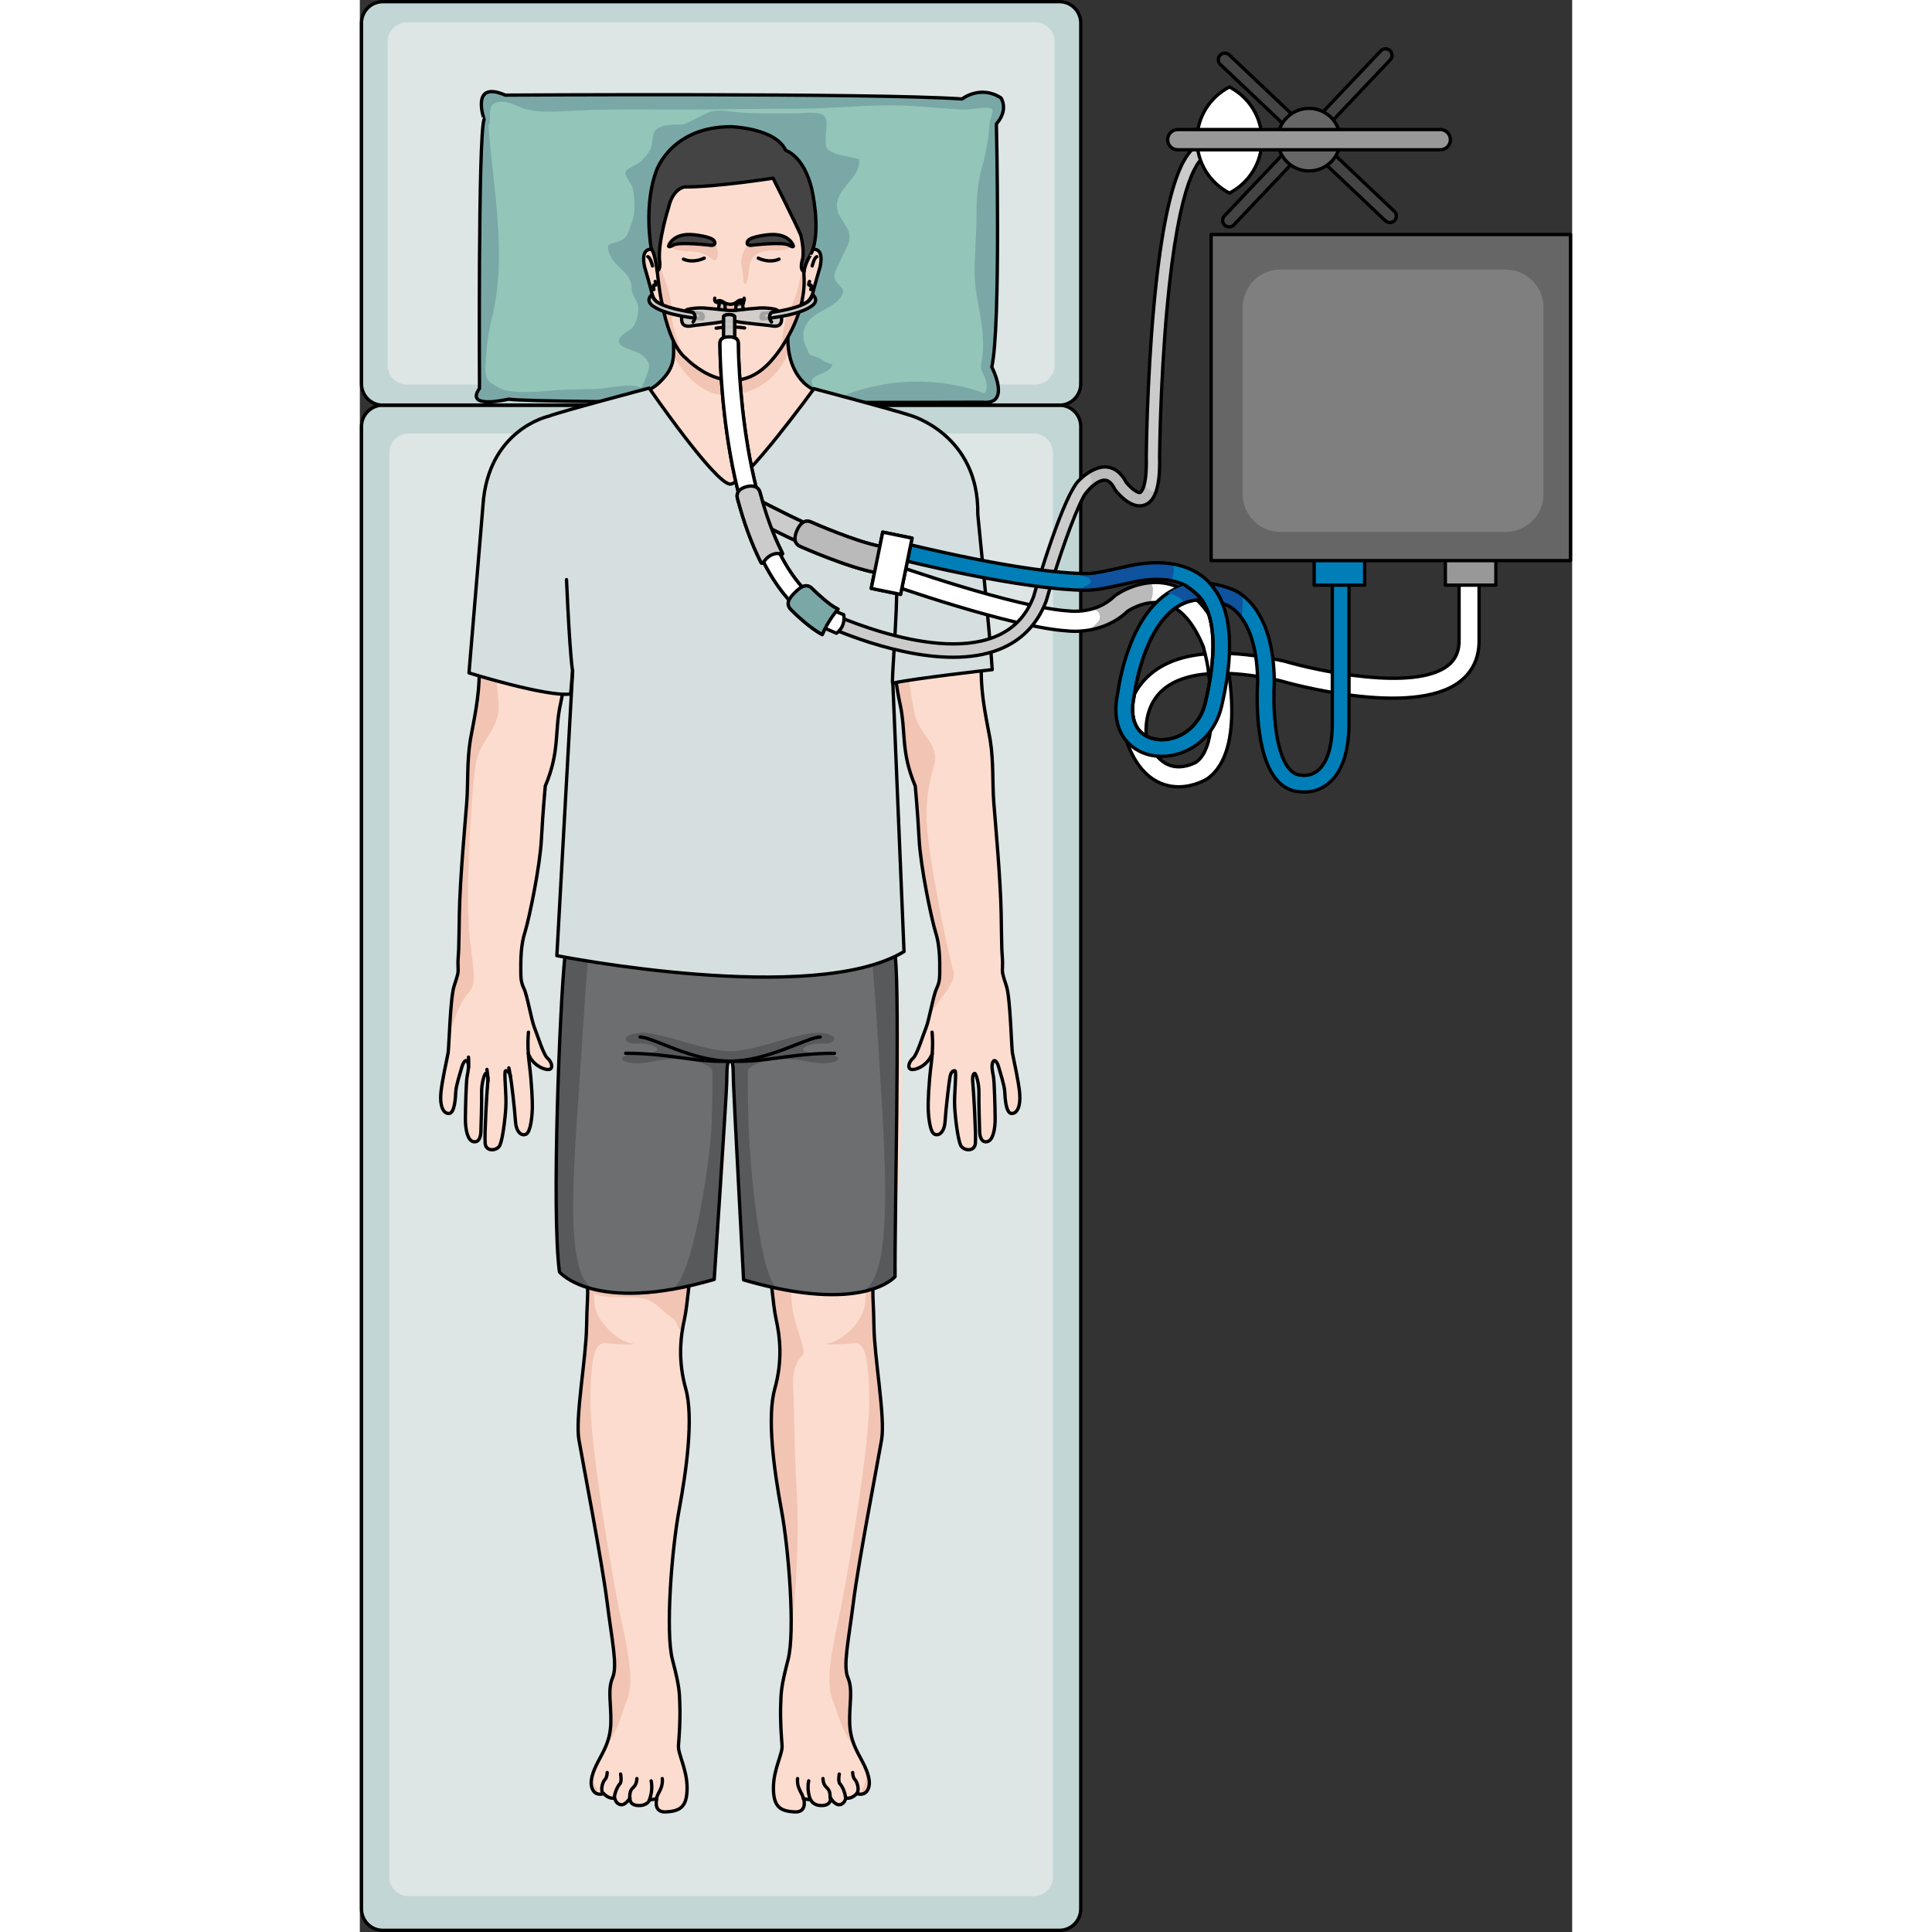 <?xml version="1.0" encoding="utf-8"?>
<!-- Created by: Science Figures, www.sciencefigures.org, Generator: Science Figures Editor -->
<!DOCTYPE svg PUBLIC "-//W3C//DTD SVG 1.1//EN" "http://www.w3.org/Graphics/SVG/1.1/DTD/svg11.dtd">
<svg version="1.1" xmlns="http://www.w3.org/2000/svg" xmlns:xlink="http://www.w3.org/1999/xlink" 
	 width="800px" height="800px" viewBox="0 0 363.66 579.531" enable-background="new 0 0 363.66 579.531"
	 xml:space="preserve">
<rect x="0" y="0" width="363.66" height="579.531" fill="#333333" stroke="none"/>
<g id="Layer_4">
</g>
<g id="Layer_2">
	<g>
		<g>
			<path fill="#444444" d="M310.353,66.181c-0.764,0.764-2.001,0.764-2.765,0l-49.504-46.895c-0.764-0.764-0.764-2.002,0-2.766l0,0
				c0.763-0.763,2-0.763,2.764,0.001l49.504,46.895C311.116,64.181,311.116,65.417,310.353,66.181L310.353,66.181z"/>
			<path fill="none" stroke="#000000" stroke-miterlimit="10" d="M310.353,66.181c-0.764,0.764-2.001,0.764-2.765,0l-49.504-46.895
				c-0.764-0.764-0.764-2.002,0-2.766l0,0c0.763-0.763,2-0.763,2.764,0.001l49.504,46.895
				C311.116,64.181,311.116,65.417,310.353,66.181L310.353,66.181z"/>
		</g>
		<g>
			<path fill="#444444" d="M259.389,67.486c-0.764-0.764-0.764-2.001,0-2.765l46.895-49.504c0.764-0.764,2.002-0.764,2.766,0l0,0
				c0.763,0.763,0.763,2-0.001,2.764l-46.895,49.504C261.389,68.25,260.152,68.25,259.389,67.486L259.389,67.486z"/>
			<path fill="none" stroke="#000000" stroke-miterlimit="10" d="M259.389,67.486c-0.764-0.764-0.764-2.001,0-2.765l46.895-49.504
				c0.764-0.764,2.002-0.764,2.766,0l0,0c0.763,0.763,0.763,2-0.001,2.764l-46.895,49.504
				C261.389,68.25,260.152,68.25,259.389,67.486L259.389,67.486z"/>
		</g>
		<g>
			<path fill="#C2D6D6" d="M216.25,115.133c0,3.539-2.869,6.408-6.408,6.408H6.908c-3.539,0-6.408-2.869-6.408-6.408V6.908
				C0.5,3.369,3.369,0.5,6.908,0.5h202.936c3.539,0,6.408,2.869,6.408,6.408v108.225H216.25z"/>
			<path fill="#DDE5E5" d="M208.42,109.549c0,3.205-2.598,5.801-5.803,5.801H14.131c-3.205,0-5.803-2.598-5.803-5.801V12.494
				c0-3.205,2.598-5.803,5.803-5.803h188.486c3.205,0,5.803,2.598,5.803,5.803V109.549z"/>
			<path fill="#C2D6D6" d="M216.25,572.623c0,3.539-2.869,6.408-6.408,6.408H6.908c-3.539,0-6.408-2.869-6.408-6.408V127.947
				c0-3.537,2.869-6.406,6.408-6.406h202.936c3.539,0,6.408,2.869,6.408,6.406v444.676H216.25z"/>
			<path fill="#DDE5E5" d="M207.912,563.02c0,3.182-2.58,5.762-5.766,5.762H14.602c-3.184,0-5.764-2.58-5.764-5.762V135.793
				c0-3.184,2.58-5.764,5.764-5.764h187.545c3.186,0,5.766,2.58,5.766,5.764V563.02z"/>
			<path fill="none" stroke="#000000" stroke-miterlimit="10" d="M216.25,115.133c0,3.539-2.869,6.408-6.408,6.408H6.908
				c-3.539,0-6.408-2.869-6.408-6.408V6.908C0.5,3.369,3.369,0.5,6.908,0.5h202.936c3.539,0,6.408,2.869,6.408,6.408v108.225H216.25
				z"/>
			<path fill="none" stroke="#000000" stroke-miterlimit="10" d="M216.25,572.623c0,3.539-2.869,6.408-6.408,6.408H6.908
				c-3.539,0-6.408-2.869-6.408-6.408V127.947c0-3.537,2.869-6.406,6.408-6.406h202.936c3.539,0,6.408,2.869,6.408,6.406v444.676
				H216.25z"/>
		</g>
		<g>
			<path fill="#93C6B8" d="M43.624,28.532c0,0,110.42-0.684,137.025,1.151c0,0,7.197-4.318,11.673-0.319c0,0,2.433,4.35-1.376,7.799
				c0,0,1.377,60.55-1.376,72.936c0,0,5.963,11.469-2.753,10.551c0,0-133.028,0.458-142.202-0.918c0,0-13.302,3.211-8.715-3.211
				c0,0-0.459-75.688,1.376-80.733C37.276,35.787,33.074,23.945,43.624,28.532z"/>
			<path fill="#7AA8A7" d="M192.322,29.364c-4.476-3.999-11.673,0.319-11.673,0.319c-26.605-1.835-137.025-1.151-137.025-1.151
				c-10.55-4.587-6.348,7.255-6.348,7.255c-1.835,5.046-1.376,80.733-1.376,80.733c-4.587,6.422,8.715,3.211,8.715,3.211
				c3.174,0.476,21.17,0.732,43.352,0.864c0.045-1.121-0.592-2.275-1.848-3.351c-3.593-3.075-10.484-0.8-14.776-0.608
				c-4.768,0.213-9.684,0.113-14.275,0.553c-3.688,0.353-10.175,0.783-13.772-0.215c-1.044-0.289-3.645-1.76-4.428-2.482
				c-1.47-1.358-1.24-3.639-1.121-6.108c0.2-4.116,0.906-9.174,1.937-13.281c4.612-18.386,0.187-39.284-1.092-57.536l0.276-0.277
				c0.562-2.754-0.769-5.991,2.49-6.641c2.727-0.543,4.902,0.772,7.209,1.666c4.674,1.813,11.78,1.061,16.796,0.823
				c10.729-0.507,21.436-0.265,32.164-0.275c11.529-0.012,23.005-0.307,34.517-0.276c10.66,0.027,21.162-1.396,31.894-0.892
				c5.676,0.266,11.132,0.939,16.878,1.161c2.154,0.084,4.231-0.447,6.351-0.539c3.838-0.166,2.531,1.088,1.93,3.867
				c-0.459,2.125-0.319,4.29-0.809,6.356c-0.558,2.354-0.747,4.594-1.46,6.924c-1.61,5.264-1.867,10.475-1.868,16.047
				c-0.001,5.397-0.554,10.656-0.554,16.049c0,4.718,0.962,8.668,1.668,13.003c0.635,3.904,1.267,8.841,0.607,12.79
				c-0.463,2.774-0.671,2.735,0.493,5.194c0.827,1.747,1.342,3.612,0.221,5.493c-8.319-3.404-20.691-4.512-30.133-2.74
				c-3.89,0.73-9.504,1.979-12.982,3.82c-0.899,0.476-1.496,1.019-1.865,1.603c24.731-0.006,44.404-0.073,44.404-0.073
				c8.716,0.918,2.753-10.551,2.753-10.551c2.753-12.386,1.376-72.936,1.376-72.936C194.755,33.714,192.322,29.364,192.322,29.364z"
				/>
			<path fill="#7AA8A7" d="M82.601,120.386c-0.014,0.063-0.019,0.114-0.029,0.175c17.831,0.127,39.163,0.163,57.879,0.162
				c-0.167-1.352-1.794-2.505-2.993-3.521c-5.988-5.074,3.93-4.415,4.307-7.928c-1.866-0.365-2.481-1.003-4.105-1.931
				c-0.694-0.396-2.047-0.463-2.593-0.968c-0.893-0.825-0.441-0.909-0.837-1.613c-2.06-3.664-1.502-7.382,2.127-10.068
				c2.371-1.755,5.688-2.793,7.594-5.11c2.849-3.463-0.831-3.28-1.574-6.304c-0.354-1.443,1.523-4.388,2.029-5.701
				c0.635-1.65,1.969-3.497,2.348-5.189c1.121-5.015-5.023-7.132-3.391-12.453c1.384-4.511,6.836-7.23,6.452-12.148
				c-2.493-0.844-5.063-0.851-7.479-1.868c-2.84-1.196-2.598-1.922-2.601-4.923c-0.002-1.748,0.832-4.571-0.261-5.972
				c-1.485-1.905-6.366-1.033-8.503-1.033c-6.538,0-13.168,0.242-19.567-0.532c-3.126-0.378-4.758-0.677-7.536,0.603
				c-2.09,0.963-4.102,2.017-6.162,3.043l-0.779,0.26c-2.354,0.03-6.596-0.219-8.301,1.803c-1.047,1.241-0.724,3.825-1.299,5.202
				c-0.604,1.443-1.772,2.786-2.854,3.897c-0.979,1.008-4.326,2.223-4.687,3.102c-0.589,1.436,1.714,3.729,2.035,4.993
				c0.773,3.051,0.841,7.785-0.208,10.319c-0.933,2.255-0.978,4.35-3.353,5.464c-3.049,1.431-4.91,0.303-3.185,4.395
				c1.307,3.1,4.576,4.53,5.968,7.512c0.598,1.28,0.354,2.86,0.837,4.164c0.457,1.232,1.353,2.119,1.561,3.373
				c0.333,2.007-0.409,5.104-1.562,6.55c-1.099,1.378-5.107,2.662-3.967,4.936c0.75,1.495,5.477,2.237,6.891,3.511
				c2.886,2.599,2.069,3.612,0.892,7.004C84.905,115.86,83.063,118.211,82.601,120.386z"/>
			<path fill="none" stroke="#000000" stroke-linecap="round" stroke-linejoin="round" stroke-miterlimit="10" d="M43.624,28.532
				c0,0,110.42-0.684,137.025,1.151c0,0,5.47-4.318,11.673-0.319c0,0,2.433,3.485-1.376,7.799c0,0,1.377,60.55-1.376,72.936
				c0,0,5.963,11.469-2.753,10.551c0,0-133.028,0.458-142.202-0.918c0,0-13.302,3.211-8.715-3.211c0,0-0.459-75.688,1.376-80.733
				C37.276,35.787,33.074,23.945,43.624,28.532z"/>
		</g>
		<g>
			<path fill="#FCDCCE" d="M197.938,327.994c-0.32-3.77-1.891-10.451-2.182-12.141c-0.281-1.699-0.629-16.369-1.76-19.949
				s-1.34-3.881-1.219-5.84c0.109-1.961-0.131-3.42-0.201-5.561c-0.08-2.42-0.129-6.641-0.189-10.359
				c-0.189-10.461-1.74-27.221-2.211-33.301c-0.469-6.08-0.02-12.15-1.078-18.859c-1.021-5.75-2.691-12.781-2.691-20.311
				c0-7.539-2.547-26.449-3.439-30.66c-0.9-4.221,0.119-8.43,0.512-12.391c0.379-3.959,0.508-15.84-6.393-24.148
				c-6.898-8.301-11.879-7.66-18.27-9.961c-6.379-2.299-20.567-4.044-25.636-9.702c-4.565-5.097-4.212-8.933-4.696-12.146
				c-0.068-0.455-0.84-4.715-0.81-5.181l-33.515,2.914c0.031,0.466-0.027,3.265,0,3.724c0.25,4.35,1.122,5.448-4.368,10.688
				c-5.492,5.24-19.978,7.403-26.368,9.702c-6.389,2.301-11.371,1.66-18.27,9.961c-6.9,8.309-6.771,20.189-6.379,24.148
				c0.379,3.961,1.398,8.17,0.51,12.391c-0.9,4.211-3.453,23.121-3.453,30.66c0,7.529-1.658,14.561-2.678,20.311
				c-1.061,6.709-0.619,12.779-1.092,18.859c-0.469,6.08-2.018,22.84-2.199,33.301c-0.068,3.719-0.119,7.939-0.199,10.359
				c-0.068,2.141-0.309,3.6-0.189,5.561c0.109,1.959-0.09,2.26-1.221,5.84c-1.139,3.58-1.49,18.25-1.771,19.949
				c-0.279,1.691-1.859,8.371-2.18,12.141c-0.32,3.781,0.73,6.08,2.439,6.01c1.711-0.061,1.961-4.68,2.041-6.51
				c0.09-1.83,1.279-5.51,1.799-7.33c0.521-1.83,1.32-2.58,1.781-1.551c0.449,1.041,0.16,2.65-0.16,4.17
				c-0.309,1.531-0.5,9.16-0.531,12.621c-0.039,3.449,0.66,6.689,2.371,7.049c1.709,0.371,2.23-1.459,2.279-3.02
				c0.041-1.559,0.281-8.51,0.211-11.57c-0.061-3.059,0.93-5.99,1.299-5.889c0.361,0.107,0.75,0.809,0.541,2.83
				c-0.221,2.029-1.01,15.559-0.77,18.18c0.24,2.629,3.619,2.25,4.41,0.549c0.799-1.709,1.568-7.639,1.789-11.479
				c0.221-3.83-0.66-10.74-0.08-10.852c0.59-0.119,1.188,0.371,1.48,1.791c0.279,1.43,1.279,10.02,1.469,13.26
				c0.191,3.25,1.738,4.59,3.172,3.98c1.439-0.621,1.85-5.711,1.898-7.701c0.061-2-0.16-7.648-0.898-13.379
				c-0.141-1.111-0.24-2.152-0.301-3.1c1.32,3.697,5.25,5.09,6.391,4.709c0.43-0.15,0.619-0.521,0.619-0.971
				c0-0.738-0.49-1.721-1.26-2.369c-1.232-1.051-2.91-6.691-3.883-9.092c-0.979-2.408-2.18-9.738-3.18-11.789
				c-0.988-2.059-0.928-3.619-0.947-5c-0.041-3.559,0.01-8.199,1.289-12.039c1.299-4.34,4.469-19.539,4.898-27.801
				c0.432-8.25,1.16-15.92,1.16-15.92c4.473-10.609,2.682-16.229,4.6-24.789c1.912-8.561,3.83-29.76,3.83-29.76
				c1.41,7.15,3.832,8.68,5.109,17.369c1.283,8.689,3.061,26.311,0.643,38.83c-0.709,3.66-1.061,6.5-1.24,8.939
				c-1.012-0.17-1.299-0.029-1.549,0.602c-0.5,1.25-1.17,5.34,0,6c0,0-4.092,21.25-5.5,34c-0.74,6.65-1.463,19.699-2,32.9
				c-0.49,12.139-0.842,24.398-0.92,31.939c0,0,1.697,1.33,5.357,2.67c1.119,9.83,2.652,20.311,3.551,25.391
				c1.398,7.92,0.641,8.18,0.512,17.879c-0.131,9.711-3.453,27.338-2.303,34.109c1.152,6.771,6.902,36.41,8.432,48.551
				c1.529,12.131,3.201,19.289,1.66,22.859c-1.531,3.58-0.381,7.92-0.512,13.41c-0.131,5.5-2.17,8.561-3.83,11.76
				c-1.658,3.191-2.68,6.131-1.658,8.301c1.018,2.17,3.318,1.279,3.318,1.279c1.92,1.91,3.32,1.271,3.32,1.271
				s0.26,1.789,1.789,2.049c1.533,0.25,2.811-2.049,2.811-2.049s-0.381,2.17,2.43,2.299c2.811,0.131,3.453-1.66,3.453-1.66
				l2.17-0.379c0,0-1.281,4.221,2.807,3.959c4.082-0.26,6.262-1.398,6.262-7.148s-2.789-10.191-2.59-12.771
				c0.201-2.59,0.602-7.57,0.398-12.549c-0.127-3.189,0-4.791-2.188-13.15c-2.189-8.371-0.199-33.27,1.99-45.02
				c2.188-11.75,4.379-27.691,1.99-36.25c-2.393-8.57-1.59-15.541-0.393-20.922c1.191-5.379,1.791-18.719,4.771-32.469
				c0.578-2.66,1.051-5.701,1.42-8.91c1.838-0.441,3.729-0.941,5.701-1.51c0,0,0.637-23.09,0.777-27.84
				c0.133-4.75-0.018-6.66,1.021-6.66c1.031,0,0.879,1.91,1.02,6.66c0.129,4.75,3.027,58.955,3.027,58.955
				c2,0.58,1.672-30.025,3.541-29.576c0.381,3.201,0.84,6.23,1.42,8.881c2.99,13.75,3.59,27.09,4.781,32.469
				c1.199,5.381,1.992,12.352-0.4,20.922c-2.391,8.559-0.199,24.5,2,36.25c2.189,11.75,4.18,36.65,1.99,45.02
				c-2.189,8.359-2.07,9.961-2.189,13.15c-0.201,4.98,0.201,9.959,0.391,12.549c0.201,2.58-2.58,7.021-2.58,12.771
				s2.17,6.889,6.258,7.148c4.082,0.262,2.813-3.959,2.813-3.959l2.17,0.379c0,0,0.641,1.791,3.451,1.66
				c2.809-0.129,2.42-2.299,2.42-2.299s1.279,2.299,2.809,2.049c1.541-0.26,1.791-2.049,1.791-2.049s1.41,0.639,3.32-1.271
				c0,0,2.299,0.891,3.33-1.279c1.02-2.17,0-5.111-1.66-8.301c-1.67-3.199-3.711-6.26-3.84-11.76
				c-0.121-5.49,1.029-9.83-0.512-13.41c-1.529-3.57,0.131-10.729,1.66-22.859c1.541-12.141,7.291-41.779,8.432-48.551
				c1.148-6.77-2.17-24.398-2.303-34.109c-0.117-9.699-0.889-9.959,0.521-17.879c0.9-5.08,2.43-15.58,3.551-25.432
				c3.58-1.33,2.271,28.493,2.271,28.493c-0.08-7.541,2.559-50.923,2.059-63.062c-0.541-13.201-1.26-26.252-1.99-32.9
				c-1.42-12.75-5.5-34-5.5-34c1.16-0.66,0.5-4.75,0-6c-0.25-0.611-0.52-0.76-1.461-0.611c-0.18-2.439-0.52-5.27-1.229-8.93
				c-2.432-12.52-0.641-30.141,0.639-38.83c1.271-8.689,3.703-10.219,5.1-17.369c0,0,1.922,21.199,3.844,29.76
				c1.906,8.561,0.117,14.18,4.59,24.789c0,0,0.727,7.67,1.16,15.92c0.438,8.262,3.598,23.461,4.896,27.801
				c1.291,3.84,1.33,8.48,1.291,12.039c-0.018,1.381,0.039,2.939-0.951,5c-0.986,2.051-2.199,9.381-3.17,11.789
				c-0.979,2.402-2.648,8.041-3.889,9.092c-0.76,0.648-1.26,1.619-1.26,2.359c0,0.459,0.189,0.83,0.629,0.979
				c1.131,0.381,5.08-1.02,6.391-4.738c-0.059,0.959-0.16,2.01-0.307,3.131c-0.74,5.73-0.949,11.379-0.9,13.379
				c0.051,1.99,0.471,7.08,1.9,7.701c1.439,0.609,2.99-0.73,3.17-3.98c0.189-3.24,1.189-11.83,1.471-13.26
				c0.289-1.42,0.9-1.91,1.48-1.791c0.58,0.111-0.303,7.021-0.08,10.852c0.219,3.84,0.988,9.77,1.789,11.479
				c0.801,1.701,4.18,2.08,4.42-0.549c0.24-2.621-0.549-16.152-0.77-18.18c-0.221-2.021,0.17-2.723,0.529-2.83
				c0.371-0.1,1.359,2.83,1.301,5.889c-0.061,3.061,0.17,10.01,0.219,11.57s0.559,3.391,2.271,3.02
				c1.709-0.359,2.41-3.6,2.379-7.049c-0.029-3.461-0.219-11.09-0.539-12.621c-0.311-1.52-0.611-3.129-0.15-4.17
				c0.449-1.029,1.26-0.279,1.77,1.551c0.52,1.82,1.721,5.5,1.801,7.33c0.09,1.83,0.33,6.449,2.039,6.51
				C197.216,334.074,198.257,331.773,197.938,327.994z"/>
			<path fill="#F2C4B3" d="M79.407,381.317c-1.995,0.385-4.81,1.549-6.347,2.76c-1.069,0.843-3.46,2.319-3.986,3.418
				c4.76,2.752,11.232,0.886,16.507,2.13c2.558,0.604,4.454,2.811,6.396,4.402c1.072,0.881,2.079,1.32,2.814,2.412
				c0.537,0.799,0.79,2.46,1.652,2.831c-0.228-1.643,0.989-4.266,1.344-5.929c0.472-2.221,0.867-4.108,0.867-6.577
				c0-3.619-0.607-4.83-4.362-5.771c-2.728-0.683-5.908-0.941-8.72-0.543c-2.285,0.323-3.809,2.699-6.165,2.501"/>
			<path fill="#F2C4B3" d="M127.798,98.543l-0.109-0.224l-2.914,2.158c0,0-5.609,0.431-6.365,0.323l-20.824,0.971
				c-0.49,0.07-2.243,0.186-3.42,0.258c-0.008,0.889-0.02,1.842-0.004,2.094c0.008,0.145-0.039,2.456-0.03,2.593
				c2.317,4.593,8.095,11.888,15.862,11.888c0,0,13.657,0.378,18.776-13.509c-0.1-0.851-0.168-1.658-0.284-2.429
				C128.436,102.334,128.011,99.975,127.798,98.543z"/>
			<g>
				<g>
					<path fill="#FFFFFF" d="M178.358,144.338c-0.375,0-0.73-0.209-0.902-0.566c-4.76-9.834-12.658-12.459-12.738-12.482
						c-0.525-0.168-0.814-0.73-0.646-1.258c0.168-0.525,0.727-0.814,1.258-0.646c0.357,0.113,8.799,2.92,13.928,13.518
						c0.24,0.496,0.031,1.096-0.465,1.336C178.649,144.305,178.501,144.338,178.358,144.338z"/>
					<path fill="#FFFFFF" d="M153.688,328.004h-0.021c-0.553-0.014-0.99-0.471-0.979-1.023c0.328-14.732-2.621-32.969-2.652-33.15
						c-0.088-0.545,0.279-1.059,0.826-1.146s1.059,0.281,1.146,0.826c0.029,0.186,3.014,18.596,2.68,33.516
						C154.677,327.57,154.231,328.004,153.688,328.004z"/>
				</g>
				<g>
					<path fill="#F2C4B3" d="M87.575,266.729c0.592,0.838,1.521,1.887,2.637,3.035c-0.846-1.314-1.59-2.398-2.15-3.035H87.575z"/>
					<path fill="#F2C4B3" d="M129.771,385.832c1.846-7.725,0-10.723-2.537-21.1c-2.533-10.375-6.449-30.32-7.547-39.082
						s1.439-12.568,1.557-17.756c0.115-5.189-5.729-17.34-2.115-26.713c0,0-2.992-0.832-3.248,13.014l-10.361-0.135
						c0,0,1.504-9.512-2.242-12.592c-2.91-2.396-9.17-7.695-13.063-11.707c2.805,4.357,6.785,11.355,9.504,13.924
						c3.541,3.344,3.91,9.107,2.633,13.719c-1.279,4.609-3.473,12.916-0.703,19.313c2.766,6.396,2.98,2.941,3.334,11.588
						c0.014,0.293,0.043,0.664,0.084,1.098c0.08-4.131,0.08-7.387,0.08-8.996c0-5.377,5.811-3.387,5.811-7.369
						c0,3.982,6.143,1.992,6.143,7.369c0,5.379-0.004,29.084,2.984,42.83c2.988,13.742,3.586,27.088,4.781,32.467
						s1.99,12.35-0.398,20.918c-2.391,8.563-0.197,24.5,1.992,36.25c1.801,9.658,3.465,28.182,2.785,39.125
						c0.768-6.775,2.73-26.836,1.912-42.061c-1.037-19.371-0.807-27.441-1.152-33.555c-0.348-6.107,1.383-8.301,2.883-10.027
						C134.384,404.623,127.927,393.557,129.771,385.832z"/>
				</g>
				<g>
					<path fill="#F2C4B3" d="M178.054,291.41c-1.465-4.756-6.281-28.494-7.529-39.494c-1.252-11,0-16,1.748-22.5
						c1.752-6.5-4.5-8.5-6-16s-3.248-21-3-29c0.252-8,0-26-2.252-34.93c-0.063-0.578-0.121-1.154-0.195-1.723
						c-0.455-3.58-1.455-10.098-3.881-6.943c-2.428,3.156-1.701,8.25-2.428,14.803c-0.729,6.555-4.016,10.92-15.232,11.893
						c-11.221,0.971-24.34-2.992-21.801-1.1c2.541,1.893,10.824,8.137,22.957,6.193c12.135-1.939,7.768,8.01,7.039,13.592
						c-0.73,5.582-8.326,21.84-8.289,32.033c0.039,10.191,11.244,19.143,6.369,31.412s7.26,12.27,9.199,48.67
						c1.941,36.402,1.697,54.844-2.186,66.252c-3.883,11.404-8.979,18.686-5.338,17.473c3.641-1.215,4.854,2.668,4.367,8.734
						c-0.484,6.068-7.521,11.65-10.92,12.135c-3.396,0.484,3.883,0.484,7.281,0c3.396-0.484,4.611,3.398,4.854,16.504
						c0.24,13.105-6.543,54.115-9.217,66.25c-2.676,12.133-3.682,19.412-1.844,24.023s2.172,8.078,6.008,13.59
						c0.66,0.949,1.236,1.879,1.738,2.785c-0.104-0.199-0.205-0.402-0.307-0.605c-0.012-0.021-0.023-0.047-0.035-0.07
						c-0.082-0.164-0.162-0.332-0.242-0.502c-0.068-0.143-0.135-0.285-0.201-0.434c-0.074-0.166-0.148-0.332-0.223-0.502
						c-0.094-0.221-0.186-0.447-0.275-0.676c-0.045-0.115-0.088-0.232-0.131-0.35c-0.092-0.25-0.18-0.504-0.262-0.766
						c-0.027-0.082-0.055-0.162-0.08-0.246c-0.09-0.301-0.174-0.611-0.252-0.93c-0.027-0.109-0.055-0.225-0.08-0.336
						c-0.074-0.324-0.143-0.654-0.199-1c-0.01-0.051-0.021-0.102-0.027-0.15c-0.061-0.369-0.107-0.756-0.146-1.15
						c-0.012-0.113-0.021-0.23-0.031-0.348c-0.035-0.422-0.063-0.852-0.074-1.303c0-0.004,0-0.008,0-0.012
						c-0.129-5.492,1.02-9.834-0.514-13.412c-1.389-3.24-0.154-9.439,1.232-19.605c0.141-1.047,0.285-2.123,0.428-3.258
						c0.102-0.787,0.219-1.648,0.352-2.572c1.887-13.141,6.875-38.961,8.035-45.709c0.014-0.088,0.031-0.188,0.047-0.268
						c0.479-2.822,0.18-7.529-0.34-12.764c-0.727-7.324-1.887-15.68-1.963-21.342c-0.127-9.709-0.893-9.965,0.516-17.887
						c1.402-7.918,4.342-28.996,4.852-40.238c0.514-11.242-0.51-32.574-0.893-43.176c-0.383-10.604-2.303-24.273-3.959-33.854
						c-1.244-7.166-0.559-10.689-1.148-17.25c-0.002-0.045-0.008-0.094-0.012-0.141c-0.201-2.178-0.541-4.688-1.143-7.775
						c-2.426-12.521-0.639-30.146,0.641-38.834c1.197-8.143,3.404-10,4.832-16.092c0.096-0.406,0.188-0.832,0.273-1.279v0.004
						c0.002-0.002,0.002-0.004,0.002-0.006c0,0,0.357,3.938,0.914,9.102c0.74,6.822,1.834,15.789,2.928,20.66
						c0.963,4.32,0.984,7.893,1.344,11.732c0.354,3.77,1.033,7.799,3.248,13.053c0,0,0,0.025,0.002,0.039
						c0.033,0.359,0.732,7.836,1.156,15.887c0.438,8.26,3.598,23.459,4.896,27.799c1.291,3.842,1.33,8.48,1.291,12.041
						c-0.02,1.379,0.039,2.939-0.951,5c-0.664,1.377-1.43,5.139-2.152,8.189C174.29,298.961,179.044,294.619,178.054,291.41z"/>
					<path fill="#F2C4B3" d="M150.767,528.439c-0.266-0.51-0.539-1.018-0.816-1.531c2.029,3.992,2.432,7.393,1.033,9.359
						c-0.42,0.594-0.336,1.209,0.023,1.805c0.125-0.041,0.25-0.096,0.375-0.162c0.01-0.006,0.018-0.01,0.027-0.016
						c0.125-0.07,0.248-0.156,0.367-0.26c0.002-0.002,0.004-0.004,0.006-0.006c0.111-0.1,0.219-0.217,0.32-0.352
						c0.012-0.016,0.023-0.029,0.035-0.047c0.104-0.143,0.201-0.303,0.289-0.486C153.448,534.572,152.427,531.633,150.767,528.439z"
						/>
					<path fill="#F2C4B3" d="M38.774,158.623c0.379,3.959,1.398,8.17,0.51,12.391c-0.9,4.209-3.451,23.119-3.451,30.66
						c0,7.529-1.66,14.559-2.68,20.309c-1.059,6.711-0.619,12.781-1.09,18.861c-0.469,6.08-2.02,22.84-2.199,33.299
						c-0.07,3.721-0.121,7.939-0.201,10.359c-0.068,2.141-0.309,3.602-0.188,5.561c0.107,1.961-0.092,2.26-1.223,5.84
						c-0.76,2.391-1.168,9.717-1.438,14.834c1.414-5.186,3.43-10.377,5.709-12.818c3.502-3.75,0.5-9.25,0-23.189
						c-0.498-13.938,1.137-37.727,2.137-44.977s6.725-10.686,6.973-17.186c0.252-6.5-3.609-23.148-1.861-34.148
						c1.752-11,5-11,2.5-17.355c-2.021-5.145-1.611-15.945,0.773-23.584l0,0C38.296,145.424,38.429,155.119,38.774,158.623z"/>
					<path fill="#F2C4B3" d="M82.685,167.518c-11.221-0.973-14.508-5.34-15.234-11.893s0-11.648-2.426-14.803
						c-2.426-3.156-3.426,3.361-3.883,6.943c-1.875,14.713,1.518,32.852,2.514,37.682c0.256-2.564,0.404-4.217,0.404-4.217
						c0.002,0.006,0.002,0.012,0.004,0.02c0-0.004,0-0.018,0-0.018c1.412,7.15,3.832,8.68,5.109,17.371
						c1.281,8.689,3.061,26.309,0.643,38.83c-0.066,0.342-0.127,0.67-0.189,1c-0.031,0.174-0.063,0.35-0.094,0.52
						c-0.104,0.584-0.197,1.143-0.281,1.684c-0.035,0.219-0.07,0.441-0.104,0.652c-0.045,0.309-0.088,0.607-0.129,0.902
						c-0.041,0.303-0.08,0.598-0.115,0.889c-0.043,0.342-0.082,0.676-0.117,1c-0.029,0.262-0.055,0.518-0.08,0.768
						c-0.033,0.342-0.063,0.674-0.09,1c-0.512,6.24,0.102,9.775-1.107,16.756c-1.658,9.582-3.574,23.25-3.961,33.854
						c-0.383,10.604-1.402,31.936-0.893,43.178c0.184,4.033,0.68,9.34,1.307,14.848l0.002,0.002
						c1.119,9.83,2.65,20.311,3.553,25.391c1.396,7.92,0.639,8.18,0.51,17.879c-0.131,9.711-3.451,27.34-2.301,34.109
						c1.148,6.77,6.898,36.41,8.43,48.551c1.531,12.131,3.201,19.289,1.66,22.859c-1.529,3.58-0.379,7.92-0.512,13.41
						c-0.008,0.375-0.027,0.734-0.055,1.088c-0.002,0.043-0.008,0.086-0.012,0.129c-0.023,0.295-0.051,0.584-0.086,0.865
						c-0.01,0.088-0.023,0.172-0.035,0.256c-0.033,0.234-0.066,0.469-0.105,0.695c-0.016,0.088-0.031,0.176-0.051,0.264
						c-0.041,0.221-0.084,0.438-0.133,0.646c-0.018,0.08-0.037,0.158-0.055,0.238c-0.055,0.219-0.109,0.434-0.168,0.643
						c-0.018,0.063-0.033,0.123-0.051,0.184c-0.068,0.232-0.139,0.461-0.213,0.686c-0.014,0.031-0.021,0.064-0.031,0.096
						c-0.178,0.523-0.371,1.023-0.576,1.506c0.152-0.232,0.305-0.463,0.467-0.697c3.836-5.512,4.17-8.979,6.008-13.59
						s0.832-11.891-1.844-24.023c-2.674-12.135-9.459-53.145-9.217-66.25c0.242-13.104,1.457-16.986,4.854-16.504
						c3.396,0.484,10.678,0.484,7.281,0c-3.398-0.482-10.438-6.064-10.92-12.135c-0.486-6.066,0.727-9.949,4.367-8.734
						c3.641,1.213-1.455-6.066-5.342-17.473c-3.881-11.408-4.125-29.85-2.184-66.252c1.941-36.4,14.076-36.4,9.201-48.67
						s6.33-21.221,6.367-31.412c0.039-10.193-7.559-26.451-8.287-32.033s-5.098-15.529,7.037-13.592
						c12.135,1.943,20.418-4.301,22.957-6.193C107.024,164.523,93.901,168.486,82.685,167.518z"/>
					<path fill="#F2C4B3" d="M70.983,536.268c-1.035-1.453-1.08-3.689-0.223-6.365c-0.098,0.213-0.191,0.426-0.281,0.635
						c-0.039,0.092-0.082,0.186-0.119,0.275c-0.146,0.354-0.277,0.699-0.395,1.043c-0.023,0.072-0.043,0.143-0.064,0.215
						c-0.088,0.273-0.168,0.543-0.232,0.809c-0.023,0.09-0.039,0.18-0.061,0.27c-0.053,0.246-0.1,0.486-0.131,0.725
						c-0.012,0.088-0.021,0.172-0.029,0.258c-0.023,0.242-0.035,0.479-0.031,0.711c0,0.07,0,0.143,0.004,0.211
						c0.012,0.26,0.043,0.514,0.096,0.76c0.006,0.035,0.01,0.07,0.018,0.104c0.064,0.287,0.156,0.564,0.281,0.828
						c0.055,0.117,0.115,0.221,0.178,0.32c0.01,0.018,0.021,0.041,0.033,0.059c0.051,0.08,0.107,0.148,0.164,0.217
						c0.031,0.041,0.064,0.084,0.1,0.121c0.051,0.057,0.104,0.105,0.156,0.154c0.047,0.041,0.094,0.08,0.143,0.117
						c0.045,0.033,0.09,0.068,0.137,0.098c0.082,0.053,0.164,0.102,0.248,0.141c0.012,0.006,0.021,0.012,0.033,0.018
						C71.319,537.416,71.384,536.832,70.983,536.268z"/>
				</g>
				<path fill="#F2C4B3" d="M158.713,124.283c-5.311-1.885-10.885-2.749-14.869-4.299c-0.16,0.325-0.13-0.009,0.605,0.226
					c3.647,1.168,9.538,4.686,6.084,4.944c-3.458,0.258-24.438,2.784-17.722,2.646c6.714-0.138,13.914,0.768,22.574-0.73
					c8.084-1.398,11.979-0.237,15.301,1.407C166.656,126.019,163.003,125.803,158.713,124.283z M71.642,125.532
					c-3.461-0.228,2.397-3.801,6.035-5.001c0.764-0.254,0.933-0.567,0.729-0.908c-5.352,2.152-11.295,3.731-15.085,5.117
					c-3.95,1.442-7.367,1.76-11.027,3.773l-1.396,0.853c-0.012,0.01-0.023,0.02-0.037,0.025c3.465-1.847,7.307-3.305,15.948-1.895
					c8.673,1.413,15.864,0.439,22.581,0.515C96.103,128.084,75.1,125.756,71.642,125.532z"/>
				<circle fill="#F2C4B3" cx="111.019" cy="226.909" r="2.532"/>
				<path fill="none" stroke="#000000" stroke-linecap="round" stroke-linejoin="round" stroke-miterlimit="10" d="M63.944,149.518
					c0,0-3.285,17.93,11.656,22.111c14.939,4.184,25.1,0,30.479-4.184"/>
				<path fill="#F2C4B3" d="M82.685,162.814c0,1.402-1.404,2.541-3.143,2.541c-1.729,0-3.135-1.139-3.135-2.541
					c0-1.404,1.406-2.541,3.135-2.541C81.278,160.273,82.685,161.41,82.685,162.814z"/>
				<path fill="none" stroke="#000000" stroke-linecap="round" stroke-linejoin="round" stroke-miterlimit="10" d="M158.087,149.518
					c0,0,3.287,17.93-11.652,22.111c-14.939,4.184-25.102,0-30.479-4.184"/>
				<ellipse fill="#F2C4B3" cx="142.489" cy="162.814" rx="3.137" ry="2.541"/>
				<path fill="none" stroke="#000000" stroke-linecap="round" stroke-linejoin="round" stroke-miterlimit="10" d="M63.919,181.23
					c-2.93-9.346-0.455-26.123-0.455-26.123"/>
				<path fill="none" stroke="#000000" stroke-linecap="round" stroke-linejoin="round" stroke-miterlimit="10" d="M158.114,181.23
					c2.93-9.346,0.453-26.123,0.453-26.123"/>
				<path fill="none" stroke="#000000" stroke-linecap="round" stroke-linejoin="round" stroke-miterlimit="10" d="M71.636,243.855
					c0,0,13.955,24.494,32.848,38.533"/>
				<path fill="none" stroke="#000000" stroke-linecap="round" stroke-linejoin="round" stroke-miterlimit="10" d="M150.399,243.855
					c0,0-13.953,24.494-32.85,38.533"/>
				<path fill="#F2C4B3" d="M116.239,288.686c0,8.029,3.445,12.619,3.445,17.926s-3.23,7.459-8.668,7.459s-8.67-2.152-8.67-7.459
					s3.449-9.895,3.449-17.926"/>
				<path fill="none" stroke="#000000" stroke-linecap="round" stroke-linejoin="round" stroke-miterlimit="10" d="M122.063,276.48
					c0,0-5.822,4.17-5.822,12.205c0,8.029,3.445,12.619,3.445,17.926s-3.23,7.459-8.67,7.459c-5.438,0-8.668-2.152-8.668-7.459
					s3.447-9.895,3.447-17.926c0-8.033-5.828-12.205-5.828-12.205"/>
				
					<path fill="#FCDCCE" stroke="#000000" stroke-width="0.75" stroke-linecap="round" stroke-linejoin="round" stroke-miterlimit="10" d="
					M116.716,284.805c0,0-1.262,10.512-1.262,21.035c0,0,0.678,1.643-0.199,3.191c-1.076,1.902-2.287,3.256-4.238,3.256
					c-1.949,0-3.162-1.354-4.238-3.256c-0.879-1.551-0.199-3.191-0.199-3.191c0-10.521-1.063-20.615-1.063-20.615"/>
				<path fill="none" stroke="#000000" stroke-linecap="round" stroke-linejoin="round" stroke-miterlimit="10" d="M105.04,320.406
					c0-3.939,0.689-7.377,0.689-7.377"/>
				<path fill="none" stroke="#000000" stroke-linecap="round" stroke-linejoin="round" stroke-miterlimit="10" d="M116.991,320.406
					c0-3.939-0.688-7.377-0.688-7.377"/>
				<path fill="none" stroke="#000000" stroke-linecap="round" stroke-linejoin="round" stroke-miterlimit="10" d="M90.72,533.512
					c0,0,0.229,1.441-0.453,3.031c-0.684,1.59-1.082,1.846-1.266,3.01"/>
				<path fill="none" stroke="#000000" stroke-linecap="round" stroke-linejoin="round" stroke-miterlimit="10" d="M86.831,539.936
					c1.236-3.014,0.553-5.742,0.553-5.742"/>
				<path fill="none" stroke="#000000" stroke-linecap="round" stroke-linejoin="round" stroke-miterlimit="10" d="M76.358,539.295
					c0-1.313,0.951-3.51,1.633-4.191s0.227-2.957,0.227-2.957"/>
				<path fill="none" stroke="#000000" stroke-linecap="round" stroke-linejoin="round" stroke-miterlimit="10" d="M80.954,539.295
					c0-2.068,0.412-2.482,1.283-3.352c0.871-0.873,0.871-2.434,0.871-2.434"/>
				<path fill="none" stroke="#000000" stroke-linecap="round" stroke-linejoin="round" stroke-miterlimit="10" d="M73.034,538.02
					c-0.988-0.99-0.199-3.523,0.482-4.205s0.684-2.121,0.684-2.121"/>
				<path fill="none" stroke="#000000" stroke-linecap="round" stroke-linejoin="round" stroke-miterlimit="10" d="M131.315,533.512
					c0,0-0.23,1.441,0.455,3.031c0.68,1.59,1.08,1.846,1.262,3.01"/>
				<path fill="none" stroke="#000000" stroke-linecap="round" stroke-linejoin="round" stroke-miterlimit="10" d="M135.202,539.936
					c-1.236-3.014-0.557-5.742-0.557-5.742"/>
				<path fill="none" stroke="#000000" stroke-linecap="round" stroke-linejoin="round" stroke-miterlimit="10" d="M145.679,539.295
					c0-1.313-0.951-3.51-1.633-4.191c-0.684-0.682-0.229-2.957-0.229-2.957"/>
				<path fill="none" stroke="#000000" stroke-linecap="round" stroke-linejoin="round" stroke-miterlimit="10" d="M141.079,539.295
					c0-2.068-0.412-2.482-1.283-3.352c-0.873-0.873-0.873-2.434-0.873-2.434"/>
				<path fill="none" stroke="#000000" stroke-linecap="round" stroke-linejoin="round" stroke-miterlimit="10" d="M148.999,538.02
					c0.99-0.99,0.199-3.523-0.482-4.205c-0.684-0.682-0.684-2.121-0.684-2.121"/>
				<g>
					<path fill="#6D6E70" d="M160.616,286.977c-1.416-12.75-5.5-34-5.5-34c1.166-0.666,0.5-4.75,0-6s-1.082-0.582-7.082,0.584
						s-31.584,2.25-36.967,2.25c-5.385,0-30.967-1.084-36.967-2.25s-6.584-1.834-7.084-0.584s-1.166,5.334,0,6
						c0,0-4.084,21.25-5.5,34c-1.418,12.75-1.465,78.807-1.633,94.557c0,0,10.419,12.749,46.419,2.249
						c0,0,3.606-54.056,3.741-58.806c0.139-4.75-0.01-6.666,1.023-6.666c1.031,0,0.881,1.916,1.02,6.666
						c0.137,4.75,3.027,58.949,3.027,58.949c36,10.5,45.441-0.993,45.441-0.993C160.388,367.183,162.034,299.727,160.616,286.977z"
						/>
					<g>
						<path fill="#58595B" d="M111.067,256.311c0,0-35.084-2.283-35.883-4.279c-0.801-1.996-0.168-4.049,7.486-3.549
							c-3.787-0.287-6.92-0.602-8.57-0.922c-6-1.166-6.584-1.834-7.084-0.584s-1.166,5.334,0,6c0,0-0.004,0.021-0.01,0.053
							C71.964,254.172,83.739,255.518,111.067,256.311z"/>
						<path fill="#58595B" d="M111.067,256.311c0,0,35.082-2.283,35.881-4.279s0.17-4.049-7.486-3.549
							c3.785-0.287,6.922-0.602,8.572-0.922c6-1.166,6.582-1.834,7.082-0.584s1.166,5.334,0,6c0,0,0.004,0.021,0.01,0.053
							C150.169,254.172,138.396,255.518,111.067,256.311z"/>
						<g>
							<path fill="#58595B" d="M82.194,254.924l-15.662-2.672c0.104,0.34,0.26,0.598,0.484,0.725c0,0-4.084,21.25-5.5,34
								c-1.418,12.75-3.678,72.268-1.633,94.557c0,0,1.79,3.678,10.786,5.174c-10.346-2.936-6.011-41.156-4.304-69.174
								c1.711-28.023,3.293-46.807,5.27-55.406C73.61,253.527,79.329,254.688,82.194,254.924z"/>
							<path fill="#58595B" d="M138.089,316.045c-9.613-0.318-3.613-3.379,0.721-3.016c4.334,0.365,5.395-2.791-0.721-3.213
								c-6.113-0.422-19.049,5.494-27.02,5.494c-7.977,0-20.908-5.916-27.023-5.494s-5.053,3.578-0.719,3.213
								c4.334-0.363,10.334,2.697,0.719,3.016s-5.219,4.35,4.014,2.326c9.234-2.021,17.602,0.855,17.672,2.855
								c0.066,2,0.096,6.5-0.213,16.334c-0.307,9.834-5.898,47.471-11.902,48.885c3-0.625,9.319-1.683,12.688-2.663
								c0,0,3.606-54.056,3.741-58.806c0.139-4.75-0.01-6.666,1.023-6.666c1.031,0,0.881,1.916,1.02,6.666
								c0.137,4.75,3.027,58.949,3.027,58.949c3.365,0.98,7.749,2.211,10.749,2.836c-6-1.414-8.94-39.367-9.249-49.201
								c-0.307-9.834-0.279-14.334-0.211-16.334c0.07-2,8.438-4.877,17.672-2.855C143.31,320.395,147.704,316.363,138.089,316.045z"
								/>
							<path fill="#58595B" d="M150.27,387.458c8.994-1.496,10.286-4.525,10.286-4.525c-0.168-15.75,1.479-83.206,0.061-95.956
								c-1.416-12.75-5.5-34-5.5-34c0.227-0.129,0.381-0.387,0.484-0.725l-15.664,2.672c2.867-0.238,8.586-1.396,10.563,7.201
								c1.975,8.602,3.557,27.383,5.266,55.406C157.476,345.549,160.613,384.522,150.27,387.458z"/>
						</g>
					</g>
					<path fill="none" stroke="#000000" stroke-linecap="round" stroke-linejoin="round" stroke-miterlimit="10" d="
						M160.616,286.977c-1.416-12.75-5.5-34-5.5-34c1.166-0.666,0.5-4.75,0-6s-1.082-0.582-7.082,0.584s-31.584,2.25-36.967,2.25
						c-5.385,0-30.967-1.084-36.967-2.25s-6.584-1.834-7.084-0.584s-1.166,5.334,0,6c0,0-4.084,21.25-5.5,34
						c-1.418,12.75-4.086,76.357-1.633,94.557c0,0,10.419,12.749,46.419,2.249c0,0,3.606-54.056,3.741-58.806
						c0.139-4.75-0.01-6.666,1.023-6.666c1.031,0,0.881,1.916,1.02,6.666c0.137,4.75,3.027,58.949,3.027,58.949
						c36,10.5,45.441-0.993,45.441-0.993C160.388,367.183,162.034,299.727,160.616,286.977z"/>
					<path fill="none" stroke="#000000" stroke-linecap="round" stroke-linejoin="round" stroke-miterlimit="10" d="
						M155.116,252.977c0,0-18.768,3.334-44.049,3.334c-25.285,0-44.051-3.334-44.051-3.334"/>
					<path fill="none" stroke="#000000" stroke-linecap="round" stroke-linejoin="round" stroke-miterlimit="10" d="M142.38,315.945
						c-6.984,0-12.316,0.754-19.609,1.734c-7.293,0.982-11.701,0.631-11.701,0.631s-4.41,0.352-11.705-0.631
						c-7.293-0.98-12.621-1.734-19.609-1.734"/>
					<path fill="none" stroke="#000000" stroke-linecap="round" stroke-linejoin="round" stroke-miterlimit="10" d="
						M138.089,311.076c-3.799,0-15.559,7.234-27.02,7.234c-11.467,0-23.227-7.234-27.023-7.234"/>
				</g>
			</g>
			<g>
				<path fill="none" stroke="#000000" stroke-linecap="round" stroke-linejoin="round" stroke-miterlimit="10" d="M61.517,286.975
					c1.418-12.75,5.5-34,5.5-34c-1.164-0.666-0.5-4.75,0-6c0.258-0.641,0.539-0.775,1.561-0.602c0.18-2.441,0.523-5.279,1.234-8.939
					c2.422-12.52,0.637-30.148-0.643-38.832c-1.275-8.689-3.703-10.221-5.107-17.375c0,0-1.916,21.205-3.832,29.766
					c-1.916,8.559-0.127,14.178-4.6,24.783c0,0-0.725,7.672-1.158,15.926s-3.6,23.457-4.9,27.801
					c-1.283,3.842-1.33,8.479-1.285,12.041c0.016,1.381-0.045,2.943,0.949,4.996c0.994,2.057,2.199,9.387,3.172,11.789
					c0.975,2.402,2.652,8.037,3.889,9.1c1.236,1.059,1.768,2.941,0.633,3.33s-5.082-1.016-6.395-4.734"/>
				<path fill="none" stroke="#000000" stroke-linecap="round" stroke-linejoin="round" stroke-miterlimit="10" d="M98.721,385.831
					c-0.481,4.25-0.865,7.704-1.345,9.868c-1.197,5.379-1.996,12.35,0.396,20.918c2.391,8.563,0.195,24.5-1.992,36.25
					c-2.191,11.754-4.184,36.652-1.99,45.021c2.189,8.365,2.063,9.961,2.189,13.145c0.199,4.982-0.199,9.961-0.398,12.551
					c-0.199,2.588,2.586,7.023,2.586,12.771c0,5.75-2.172,6.898-6.258,7.152c-4.088,0.258-2.813-3.959-2.813-3.959l-2.17,0.385
					c0,0-0.641,1.787-3.447,1.658c-2.813-0.129-2.43-2.301-2.43-2.301s-1.275,2.301-2.811,2.045
					c-1.533-0.256-1.789-2.045-1.789-2.045s-1.404,0.643-3.32-1.273c0,0-2.299,0.893-3.318-1.275c-1.023-2.172,0-5.111,1.656-8.307
					c1.662-3.191,3.707-6.26,3.832-11.752c0.129-5.492-1.021-9.838,0.514-13.412c1.533-3.576-0.127-10.73-1.662-22.865
					c-1.531-12.137-7.277-41.775-8.432-48.545c-1.148-6.771,2.174-24.398,2.303-34.105c0.079-6.162,0.417-8.516,0.294-11.438"/>
				<path fill="none" stroke="#000000" stroke-linecap="round" stroke-linejoin="round" stroke-miterlimit="10" d="M153.902,386.797
					c-0.07,2.715,0.234,5.138,0.31,10.959c0.131,9.707,3.451,27.336,2.303,34.105s-6.896,36.408-8.432,48.545
					c-1.535,12.135-3.191,19.289-1.66,22.865c1.533,3.576,0.383,7.92,0.512,13.412c0.127,5.492,2.17,8.561,3.832,11.752
					c1.66,3.193,2.682,6.135,1.66,8.307c-1.023,2.168-3.322,1.275-3.322,1.275c-1.914,1.916-3.322,1.273-3.322,1.273
					s-0.252,1.789-1.787,2.045c-1.531,0.256-2.811-2.045-2.811-2.045s0.385,2.172-2.426,2.301c-2.813,0.131-3.449-1.658-3.449-1.658
					l-2.174-0.385c0,0,1.279,4.217-2.809,3.959c-4.088-0.254-6.26-1.402-6.26-7.152c0-5.746,2.785-10.184,2.586-12.771
					c-0.197-2.59-0.598-7.566-0.396-12.551c0.127-3.186,0-4.779,2.189-13.145c2.191-8.367,0.199-33.268-1.99-45.021
					c-2.191-11.75-4.383-27.688-1.992-36.25c2.389-8.568,1.594-15.539,0.398-20.918c-0.468-2.104-0.845-5.426-1.308-9.514"/>
				<path fill="none" stroke="#000000" stroke-linecap="round" stroke-linejoin="round" stroke-miterlimit="10" d="M171.702,316.023
					c-1.313,3.721-5.26,5.123-6.395,4.734c-1.135-0.387-0.604-2.271,0.633-3.33c1.236-1.061,2.912-6.695,3.889-9.1
					c0.973-2.402,2.178-9.732,3.172-11.787s0.934-3.615,0.949-4.998c0.045-3.561-0.002-8.199-1.285-12.041
					c-1.303-4.342-4.467-19.545-4.902-27.799c-0.434-8.254-1.156-15.928-1.156-15.928c-4.473-10.604-2.684-16.223-4.6-24.781
					c-1.916-8.561-3.832-29.766-3.832-29.766c-1.404,7.154-3.832,8.686-5.107,17.373c-1.279,8.686-3.064,26.313-0.641,38.834
					c0.709,3.65,1.053,6.484,1.232,8.922c0.939-0.15,1.209-0.002,1.457,0.617c0.5,1.25,1.166,5.334,0,6c0,0,4.084,21.25,5.5,34"/>
				<path fill="none" stroke="#000000" stroke-linecap="round" stroke-linejoin="round" stroke-miterlimit="10" d="M94.006,98.911
					c0,7.729,1.275,10.662-4.217,15.898c-5.494,5.236-19.979,7.399-26.368,9.7c-6.387,2.299-11.369,1.66-18.268,9.963
					c-6.898,8.305-6.771,20.184-6.389,24.146c0.385,3.957,1.406,8.174,0.512,12.389s-3.449,23.123-3.449,30.658
					c0,7.537-1.66,14.563-2.682,20.313c-1.061,6.713-0.615,12.783-1.084,18.865s-2.02,22.842-2.205,33.301
					c-0.066,3.715-0.113,7.939-0.193,10.357c-0.068,2.143-0.311,3.598-0.197,5.561c0.115,1.963-0.088,2.26-1.219,5.842
					c-1.133,3.58-1.484,18.248-1.766,19.941c-0.283,1.693-1.859,8.379-2.18,12.148c-0.318,3.771,0.727,6.076,2.439,6.01
					s1.955-4.688,2.039-6.516c0.086-1.828,1.283-5.508,1.799-7.332c0.518-1.822,1.322-2.58,1.777-1.545
					c0.457,1.035,0.158,2.645-0.154,4.172c-0.314,1.525-0.504,9.156-0.537,12.613c-0.033,3.459,0.668,6.689,2.379,7.057
					c1.707,0.365,2.225-1.459,2.271-3.021c0.049-1.563,0.281-8.51,0.217-11.57c-0.063-3.061,0.934-5.992,1.297-5.889
					c0.365,0.104,0.756,0.805,0.539,2.83c-0.219,2.027-1.012,15.553-0.771,18.184c0.24,2.629,3.619,2.246,4.416,0.541
					c0.801-1.705,1.57-7.635,1.789-11.473c0.221-3.838-0.662-10.746-0.076-10.857c0.584-0.111,1.189,0.377,1.475,1.797
					c0.287,1.422,1.287,10.018,1.473,13.262c0.188,3.242,1.736,4.59,3.17,3.971c1.438-0.617,1.852-5.701,1.904-7.697
					c0.051-1.994-0.16-7.648-0.904-13.375s-0.26-9.529-0.26-9.529"/>
				<path fill="none" stroke="#000000" stroke-linecap="round" stroke-linejoin="round" stroke-miterlimit="10" d="M171.653,309.625
					c0,0,0.484,3.803-0.26,9.529c-0.744,5.725-0.955,11.381-0.904,13.375c0.053,1.996,0.467,7.08,1.904,7.697
					c1.434,0.619,2.982-0.729,3.17-3.971c0.186-3.244,1.186-11.84,1.471-13.262c0.285-1.42,0.893-1.908,1.477-1.797
					s-0.297,7.02-0.076,10.857c0.219,3.838,0.988,9.768,1.789,11.473c0.797,1.705,4.176,2.088,4.416-0.541
					c0.24-2.631-0.553-16.156-0.771-18.184c-0.217-2.025,0.174-2.727,0.539-2.83c0.363-0.104,1.359,2.828,1.297,5.889
					c-0.064,3.063,0.168,10.008,0.217,11.57c0.045,1.563,0.563,3.387,2.271,3.021s2.41-3.598,2.377-7.057
					c-0.031-3.457-0.221-11.088-0.537-12.613c-0.313-1.527-0.609-3.137-0.154-4.172s1.262-0.277,1.777,1.545
					c0.516,1.824,1.715,5.504,1.799,7.332s0.326,6.449,2.041,6.516c1.713,0.066,2.754-2.236,2.438-6.01
					c-0.318-3.77-1.895-10.455-2.178-12.148s-0.635-16.361-1.766-19.941c-1.133-3.582-1.336-3.879-1.221-5.842
					s-0.127-3.418-0.197-5.561c-0.08-2.418-0.125-6.643-0.191-10.357c-0.188-10.459-1.738-27.221-2.207-33.301
					c-0.469-6.082-0.023-12.152-1.082-18.865c-1.021-5.748-2.684-12.775-2.684-20.313c0-7.535-2.555-26.443-3.447-30.658
					c-0.896-4.215,0.127-8.432,0.51-12.389c0.383-3.963,0.512-15.844-6.385-24.146c-6.898-8.303-11.881-7.664-18.27-9.963
					c-6.389-2.301-20.14-4.462-25.634-9.7c-4.789-4.833-4.988-11.557-4.73-15.898"/>
			</g>
			<path fill="none" stroke="#000000" stroke-linecap="round" stroke-linejoin="round" stroke-miterlimit="10" d="M38.124,320.795
				c0,0,0.383,2.404,0.287,3.492"/>
			<path fill="none" stroke="#000000" stroke-linecap="round" stroke-linejoin="round" stroke-miterlimit="10" d="M32.587,317.104
				c0,0,0.174,1.764-0.006,3.211"/>
			<path fill="none" stroke="#000000" stroke-linecap="round" stroke-linejoin="round" stroke-miterlimit="10" d="M44.692,320.324
				c0,0,0.246,0.922,0.508,2.672"/>
			<g>
				<path fill="#FCDCCE" d="M90.621,91.01c-0.953-4.735-1.281-8.56-1.281-8.56s-0.054-0.46-0.153-1.154h0.005
					c1.227-0.528,0.698-3.242,0.698-3.242c-0.437-6.043,2.711-15.764,2.711-15.764c1.232-5.691,4.733-6.214,4.733-6.214
					c9.197,0.086,26.622-2.628,26.622-2.628s6.61,13.096,8.324,17.103c0,0,1.034,4.004,0.574,6.985c0,0-1.145,3.32,0.351,3.894
					l0.046,0.006c-0.041,0.345-0.059,0.69-0.032,1.015c0.219,3.003-0.116,5.913-0.763,8.61c-2.234,9.319-8.215,16.175-8.215,16.175
					c-12.25,15.245-26.357,0.284-26.357,0.284C94.055,104.568,91.835,97.049,90.621,91.01z M128.797,73.609
					c0,0,1.831,1.061,1.062-0.293c0,0-1.443-3.565-7.424-2.891c0,0-5.01,0.482-5.973,1.736c0,0-0.967,1.249,0.675,1.447
					C117.137,73.609,127.257,72.355,128.797,73.609z M105.549,73.609c1.637-0.198,0.671-1.447,0.671-1.447
					c-0.961-1.254-5.975-1.736-5.975-1.736c-5.973-0.675-7.422,2.891-7.422,2.891c-0.771,1.354,1.063,0.293,1.063,0.293
					C95.428,72.355,105.549,73.609,105.549,73.609z"/>
				<path fill="#F2C4B3" d="M106.996,90.794c-0.656-1.346,2.381-0.325,2.76-0.117c1.02,0.56,1.755,0.341,2.785-0.086
					c0.746-0.309,2.406-1.085,2.861-0.286c0.716,1.258-1.534,1.309-2.181,1.721c-0.494,0.314-0.921,1.021-1.488,1.209
					c-0.524,0.173-1.337-0.151-1.827-0.29c-0.657-0.186-1.17-0.453-1.691-0.867c-0.377-0.299-0.893-1.169-1.354-1.148"/>
				<g>
					<path fill="#F2C4B3" d="M96.244,104.392c-0.938-2.097-1.639-4.257-2.201-6.482c-0.604-2.391-0.395-4.91-0.766-7.413
						c-0.334-2.249-1.046-4.558-1.82-6.675c-0.433-1.185-0.935-2.409-1.123-3.672c-0.197-1.321,0.1-2.874-0.301-4.17l-0.178,0.36
						c-0.015,0.595-0.005,1.17,0.034,1.714c0,0,0.528,2.714-0.698,3.242h-0.005c0.1,0.694,0.153,1.154,0.153,1.154
						s0.328,3.824,1.281,8.56c1.214,6.039,3.434,13.559,7.263,16.51c0,0,0.02,0.021,0.052,0.053
						C97.32,106.53,96.73,105.479,96.244,104.392z"/>
					<path fill="#F2C4B3" d="M133.219,82.45c-0.026-0.324-0.009-0.67,0.032-1.015l-0.046-0.006
						c-0.279-0.107-0.466-0.311-0.586-0.569c-0.549,2.684-1.092,5.512-1.966,8.092c-0.887,2.617-2.463,5.029-3.097,7.726
						c-0.613,2.607-0.941,5.078-1.22,7.77c1.946-2.845,4.742-7.645,6.119-13.387C133.103,88.363,133.438,85.453,133.219,82.45z"/>
				</g>
				<path fill="#F2C4B3" d="M100.226,71.655c1.965,0.006,5.222,0.003,6.448,1.737c0.574,0.811,0.922,2.465,0.655,3.514
					c-0.421,1.651-1.055,1.255-2.128,0.425c-1.981-1.532-3.719-1.836-6.365-1.97c-1.45-0.073-6.753-0.031-5.412-2.778
					c1.011-2.073,5.155-1.719,6.802-1.082"/>
				<path fill="#F2C4B3" d="M118.604,72.428c-2.444-0.247-3.908,3.452-4.178,5.404c-0.188,1.365,0.266,2.623,0.462,3.862
					c0.173,1.089-0.117,2.856,0.747,3.54c1.357-1.769,0.826-4.677,1.541-6.668c0.884-2.461,2.98-3.101,5.288-3.359
					c1.36-0.152,6.5,0.322,6.648-1.536c0.182-2.262-5.167-2.396-6.648-2.324c-0.694,0.034-1.31,0.159-2.007,0.154"/>
				<path fill="#444444" d="M122.435,70.426c5.98-0.675,7.424,2.891,7.424,2.891c0.77,1.354-1.062,0.293-1.062,0.293
					c-1.54-1.254-11.66,0-11.66,0c-1.642-0.198-0.675-1.447-0.675-1.447C117.425,70.908,122.435,70.426,122.435,70.426z"/>
				<path fill="#444444" d="M106.22,72.162c0,0,0.966,1.249-0.671,1.447c0,0-10.121-1.254-11.663,0c0,0-1.833,1.061-1.063-0.293
					c0,0,1.449-3.565,7.422-2.891C100.245,70.426,105.259,70.908,106.22,72.162z"/>
				<path fill="#FCDCCE" d="M135.897,74.818c0.341-0.065,3.397-0.52,2.156,5.236c0,0-1.898,6.588-2.231,8.032
					c0,0-0.92,3.107-3.308,2.984l-0.059-0.011c0.646-2.697,0.981-5.607,0.763-8.61c-0.026-0.324-0.009-0.67,0.032-1.015
					c0.312-2.569,2.208-5.475,2.208-5.475C135.624,75.593,135.771,75.214,135.897,74.818z"/>
				<path fill="#FCDCCE" d="M87.455,74.832c0.795,0.415,1.446,4.438,1.731,6.464c0.1,0.694,0.153,1.154,0.153,1.154
					s0.328,3.824,1.281,8.56c-2.36,0.092-2.968-2.923-2.968-2.923c-0.327-1.444-2.225-8.032-2.225-8.032
					c-1.146-5.296,1.35-5.333,2.019-5.252C87.455,74.822,87.455,74.832,87.455,74.832z"/>
				<path fill="#444444" d="M89.187,81.296c-0.285-2.026-0.937-6.049-1.731-6.464c0,0,0-0.01-0.008-0.029
					c-0.121-0.68-2.354-13.329,1.537-23.654c0,0,4.415-13.166,22.395-13.145c0,0,13.353,0.413,16.368,7.103
					c0,0,5.414,1.588,7.809,11.534c0,0,2.638,11.207,0.342,18.178c-0.126,0.396-0.273,0.774-0.438,1.143
					c0,0-1.896,2.905-2.208,5.475l-0.046-0.006c-1.495-0.573-0.351-3.894-0.351-3.894c0.46-2.981-0.574-6.985-0.574-6.985
					c-1.714-4.007-8.324-17.103-8.324-17.103s-17.425,2.714-26.622,2.628c0,0-3.501,0.522-4.733,6.214c0,0-3.147,9.721-2.711,15.764
					c0,0,0.528,2.714-0.698,3.242H89.187z"/>
				<path d="M122.272,75.066c-0.091-0.017-0.174-0.033-0.255-0.043C122.099,75.033,122.182,75.048,122.272,75.066z"/>
				<path d="M121.521,74.961c-0.053-0.002-0.107-0.006-0.151-0.01C121.417,74.955,121.468,74.959,121.521,74.961z"/>
				<path d="M100.557,74.951c-0.047,0.004-0.101,0.008-0.154,0.01C100.456,74.959,100.506,74.955,100.557,74.951z"/>
				<path d="M99.903,75.023c-0.08,0.01-0.162,0.026-0.252,0.043C99.741,75.048,99.823,75.033,99.903,75.023z"/>
				<path fill="none" stroke="#000000" stroke-linecap="round" stroke-linejoin="round" stroke-miterlimit="10" d="M133.251,81.436
					c-0.041,0.345-0.059,0.69-0.032,1.015c0.219,3.003-0.116,5.913-0.763,8.61c-2.234,9.319-8.215,16.175-8.215,16.175
					c-12.25,15.245-26.357,0.284-26.357,0.284c-3.829-2.951-6.049-10.471-7.263-16.51c-0.953-4.735-1.281-8.56-1.281-8.56
					s-0.054-0.46-0.153-1.154c-0.285-2.026-0.937-6.049-1.731-6.464c0,0,0-0.01-0.008-0.029c-0.121-0.68-2.354-13.329,1.537-23.654
					c0,0,4.415-13.166,22.395-13.145c0,0,13.353,0.413,16.368,7.103c0,0,5.414,1.588,7.809,11.534c0,0,2.638,11.207,0.342,18.178
					c-0.126,0.396-0.273,0.774-0.438,1.143C135.459,75.961,133.563,78.866,133.251,81.436z"/>
				<path fill="none" stroke="#000000" stroke-linecap="round" stroke-linejoin="round" stroke-miterlimit="10" d="M105.549,73.609
					c0,0-10.121-1.254-11.663,0c0,0-1.833,1.061-1.063-0.293c0,0,1.449-3.565,7.422-2.891c0,0,5.014,0.482,5.975,1.736
					C106.22,72.162,107.186,73.411,105.549,73.609z"/>
				<path fill="none" stroke="#000000" stroke-linecap="round" stroke-linejoin="round" stroke-miterlimit="10" d="M117.137,73.609
					c0,0,10.12-1.254,11.66,0c0,0,1.831,1.061,1.062-0.293c0,0-1.443-3.565-7.424-2.891c0,0-5.01,0.482-5.973,1.736
					C116.462,72.162,115.495,73.411,117.137,73.609z"/>
				<path fill="none" stroke="#000000" stroke-linecap="round" stroke-linejoin="round" stroke-miterlimit="10" d="M106.886,98.439
					c0.087,0,4.487-0.745,8.522-0.059"/>
				<path fill="none" stroke="#000000" stroke-linecap="round" stroke-linejoin="round" stroke-miterlimit="10" d="M107.388,90.708
					c0,0-1.17,0.216-0.913-1.254"/>
				<path fill="none" stroke="#000000" stroke-linecap="round" stroke-linejoin="round" stroke-miterlimit="10" d="M114.372,90.708
					c0,0,1.17,0.216,0.913-1.254"/>
				<path fill="none" stroke="#000000" stroke-linecap="round" stroke-linejoin="round" stroke-miterlimit="10" d="M114.625,89.999
					c-0.905-0.089-1.438,0.526-1.438,0.526c-2.033,1.617-4.089,0.113-4.089,0.113s-0.951-0.709-1.749-0.375"/>
				<path fill="none" stroke="#000000" stroke-linecap="round" stroke-linejoin="round" stroke-miterlimit="10" d="M87.608,74.828
					c0,0-0.061-0.017-0.161-0.025c-0.669-0.081-3.164-0.044-2.019,5.252c0,0,1.897,6.588,2.225,8.032c0,0,0.607,3.015,2.968,2.923
					c0.014,0,0.024,0,0.038,0"/>
				<path fill="none" stroke="#000000" stroke-linecap="round" stroke-linejoin="round" stroke-miterlimit="10" d="M86.378,77.006
					c0.739,0.124,1.401,2.638,1.401,2.759"/>
				<path fill="none" stroke="#000000" stroke-linecap="round" stroke-linejoin="round" stroke-miterlimit="10" d="M88.228,86.847
					c0.029-0.11-0.659-1.707,0.359-1.295c0,0,0.551,0.14,0-1.128"/>
				<path fill="none" stroke="#000000" stroke-linecap="round" stroke-linejoin="round" stroke-miterlimit="10" d="M135.864,74.828
					c0,0,0.014-0.006,0.033-0.01c0.341-0.065,3.397-0.52,2.156,5.236c0,0-1.898,6.588-2.231,8.032c0,0-0.92,3.107-3.308,2.984"/>
				<path fill="none" stroke="#000000" stroke-linecap="round" stroke-linejoin="round" stroke-miterlimit="10" d="M137.104,77.006
					c-0.744,0.124-1.4,2.638-1.4,2.759"/>
				<path fill="none" stroke="#000000" stroke-linecap="round" stroke-linejoin="round" stroke-miterlimit="10" d="M135.249,86.847
					c-0.029-0.11,0.662-1.707-0.355-1.295c0,0-0.553,0.14,0-1.128"/>
				<path fill="none" stroke="#000000" stroke-linecap="round" stroke-linejoin="round" stroke-miterlimit="10" d="M89.191,81.296
					c1.227-0.528,0.698-3.242,0.698-3.242c-0.437-6.043,2.711-15.764,2.711-15.764c1.232-5.691,4.733-6.214,4.733-6.214
					c9.197,0.086,26.622-2.628,26.622-2.628s6.61,13.096,8.324,17.103c0,0,1.034,4.004,0.574,6.985c0,0-1.145,3.32,0.351,3.894"/>
				<path fill="none" stroke="#000000" stroke-linecap="round" stroke-linejoin="round" stroke-miterlimit="10" d="M119.519,77.434
					c0,0,3.16,1.634,6.221,0.307"/>
				<path fill="none" stroke="#000000" stroke-linecap="round" stroke-linejoin="round" stroke-miterlimit="10" d="M103.302,77.434
					c0,0-3.161,1.634-6.221,0.307"/>
				<path fill="#F2C4B3" d="M109.365,101.011c1.15,0,2.322-0.059,3.45-0.067c1.409-0.011,1.098,1.362,0.129,1.678
					c-1.125,0.366-2.517,0.598-3.488,0.028c-0.509-0.298-0.964-0.431-0.816-1.21c0.112-0.394,0.538-0.34,0.726-0.394"/>
			</g>
			<g>
				<g>
					<path fill="#D5DFDF" d="M159.896,205.098l3.343,80.333c-26.342,16.002-104.137,1.231-104.137,1.231l4.733-85.415h-0.01
						l-0.58,6.93c-7.069,0.971-30.5-6.329-30.5-6.329l4.19-50.2c1.46-22.9,19.729-26.8,19.729-26.8
						c2.92-1.221,30.131-8.431,30.131-8.431s19.989,29,24.38,28.8c4.399-0.199,25.05-28.619,25.05-28.619s24,6.359,28.939,8.01
						c0,0,20.61,5.77,20.2,29.68c0,0,3.91,38.75,4.33,46.58c0,0-23.85,2.68-29.84,4.06L159.896,205.098z"/>
				</g>
				<g>
					<path fill="none" stroke="#000000" stroke-linecap="round" stroke-linejoin="round" stroke-miterlimit="10" d="M61.997,173.866
						c1.068,24.039,1.828,27.381,1.828,27.381l-0.58,6.93c-7.069,0.971-30.5-6.329-30.5-6.329l4.19-50.2
						c1.46-22.9,19.729-26.8,19.729-26.8c2.92-1.221,30.131-8.431,30.131-8.431s19.989,29,24.38,28.8
						c4.399-0.199,25.05-28.619,25.05-28.619s24,6.359,28.939,8.01c0,0,20.61,5.77,20.2,29.68c0,0,3.91,38.75,4.33,46.58
						c0,0-23.85,2.68-29.84,4.06c-0.5,0.11,1.405-20.32,1.221-31.35"/>
					<path fill="none" stroke="#000000" stroke-linecap="round" stroke-linejoin="round" stroke-miterlimit="10" d="M63.835,201.247
						l-4.733,85.415c0,0,77.056,15.263,104.137-1.231l-3.343-80.333"/>
				</g>
			</g>
		</g>
		<g>
			<path fill="#B87754" d="M120.948,101.038l0.292-0.126c-0.066,0.056-0.136,0.101-0.207,0.147
				C121.004,101.053,120.977,101.047,120.948,101.038"/>
			<path fill="#240C0D" d="M115.07,91.016c0,0-1.22-0.353-1.62-0.092c-0.401,0.262-0.663,0.499-0.663,0.499
				S114.381,91.405,115.07,91.016"/>
			<path fill="none" stroke="#000000" stroke-linecap="round" stroke-linejoin="round" stroke-miterlimit="10" d="M115.07,91.016
				c0,0-1.22-0.353-1.62-0.092c-0.401,0.262-0.663,0.499-0.663,0.499S114.381,91.405,115.07,91.016z"/>
			<path fill="#240C0D" d="M107.361,90.736c0,0,1.226-0.335,1.621-0.068c0.398,0.266,0.656,0.507,0.656,0.507
				S108.047,91.135,107.361,90.736"/>
			<path fill="none" stroke="#000000" stroke-linecap="round" stroke-linejoin="round" stroke-miterlimit="10" d="M107.361,90.736
				c0,0,1.226-0.335,1.621-0.068c0.398,0.266,0.656,0.507,0.656,0.507S108.047,91.135,107.361,90.736z"/>
			<g>
				<path opacity="0.5" fill="#CACAC9" d="M115.027,92.834l-0.215-1.819c0,0-1.102-0.43-1.906,0.288l-0.217,1.756L115.027,92.834z"
					/>
				<path opacity="0.8" fill="#CACAC9" d="M109.615,93.003l-0.143-1.935c0,0-0.979-0.461-1.613-0.334l-0.219,2.071L109.615,93.003z"
					/>
				<path fill="none" stroke="#000000" stroke-linecap="round" stroke-linejoin="round" stroke-miterlimit="10" d="M115.001,92.833
					l-0.188-1.818c0,0-1.102-0.472-1.906,0.288l-0.217,1.784"/>
				<path fill="none" stroke="#000000" stroke-linecap="round" stroke-linejoin="round" stroke-miterlimit="10" d="M109.643,93.003
					l-0.17-1.935c0,0-0.975-0.59-1.613-0.334l-0.275,2.044"/>
			</g>
			<path opacity="0.8" fill="#CACAC9" d="M108.066,96.673c1.42-0.235,1.796-0.267,2.829-0.267c1.031,0,0.935,0.016,2.927,0.267
				c0.982,0.124,9.129,1.044,9.129,1.044c1.752,0.342,3.492,0.44,3.492-2.017c0-1.075-0.338-2.028-1.516-2.721
				c-0.49-0.287-3.149-0.692-5.436-0.516c-1.666,0.129-3.951,0.336-6.732,0.666c-0.926,0.124-2.373,0.03-2.373,0.03
				c-2.896-0.349-5.271-0.564-6.986-0.696c-2.285-0.177-4.944,0.228-5.436,0.516c-1.18,0.692-1.517,1.646-1.517,2.721
				c0,2.457,1.742,2.358,3.493,2.017C99.941,97.717,107.09,96.835,108.066,96.673z"/>
			<g>
				<path fill="none" stroke="#000000" stroke-linecap="round" stroke-linejoin="round" stroke-miterlimit="10" d="M110.972,96.355
					c-1.033,0-1.72,0.004-2.829,0.267c-0.963,0.229-8.123,1.043-8.123,1.043c-1.754,0.343-3.494,0.441-3.494-2.017
					c0-1.075,0.338-2.026,1.518-2.72c0.49-0.289,3.148-0.692,5.435-0.517c1.717,0.133,4.089,0.349,6.985,0.696
					c0,0,1.448,0.095,2.373-0.03"/>
			</g>
			<g>
				<path fill="none" stroke="#000000" stroke-linecap="round" stroke-linejoin="round" stroke-miterlimit="10" d="M110.972,96.355
					c1.032,0,1.421-0.027,2.929,0.267c0.972,0.189,9.129,1.043,9.129,1.043c1.751,0.343,3.492,0.441,3.492-2.017
					c0-1.075-0.338-2.026-1.517-2.72c-0.491-0.289-3.149-0.692-5.435-0.516c-1.668,0.127-3.953,0.336-6.734,0.665"/>
			</g>
			<g>
				<path fill="#CACAC9" d="M88.094,91.916c4.268,3.075,14.492,3.77,14.703,3.712c0.373-0.105,0.377-0.451,0.377-0.82
					c0-0.075-0.027-0.173-0.047-0.248c-0.126-0.449-0.333-0.685-0.783-0.56c-0.08,0.021-9.646-0.964-13.31-3.488L88.2,89.699
					l-0.684-1.013l-0.466,0.328c0,0-0.055,0.685-0.082,0.767s-0.027,0.984,0.082,1.122S87.713,91.642,88.094,91.916z"/>
				<g>
					<path fill="none" stroke="#000000" stroke-linecap="round" stroke-linejoin="round" stroke-miterlimit="10" d="M102.344,94
						c-0.08,0.021-9.646-0.964-13.31-3.488c0,0-1.189-0.949-1.354-2.044"/>
					<path fill="none" stroke="#000000" stroke-linecap="round" stroke-linejoin="round" stroke-miterlimit="10" d="M102.797,95.628
						c-0.211,0.058-10.365-0.737-14.703-3.712c0,0-2.713-1.532-0.472-3.543"/>
				</g>
				
					<ellipse transform="matrix(0.164 0.987 -0.987 0.164 179.327 -21.948)" fill="none" stroke="#000000" stroke-linecap="round" stroke-linejoin="round" stroke-miterlimit="10" cx="102.607" cy="94.785" rx="0.812" ry="0.367"/>
			</g>
			<path opacity="0.8" fill="#CACAC9" d="M102.796,93.224c-0.023,0.007-1.512-0.175-2.888-0.083c0.342,0.682,1.2,2.271,0.575,3.665
				c1.736-0.106,2.912-0.481,3.023-0.519c0.105-0.033,0.176-0.134,0.193-0.251c0.072-0.095,0.133-0.218,0.176-0.366
				c0.211-0.238,0.009-1.896-0.258-2.053c-0.173-0.303-0.398-0.469-0.633-0.424c-0.025,0.006-0.05,0.016-0.072,0.026
				C102.873,93.211,102.834,93.211,102.796,93.224z"/>
			<path fill="none" stroke="#000000" stroke-linecap="round" stroke-linejoin="round" stroke-miterlimit="10" d="M99.968,93.734
				c0,0,1.356,1.153,0,2.849"/>
			<g>
				<path fill="#CACAC9" d="M135.364,91.916c-4.268,3.075-14.492,3.77-14.703,3.712c-0.373-0.105-0.377-0.451-0.377-0.82
					c0-0.075,0.027-0.173,0.047-0.248c0.126-0.449,0.333-0.685,0.783-0.56c0.08,0.021,9.646-0.964,13.31-3.488l0.834-0.813
					l0.684-1.013l0.466,0.328c0,0,0.055,0.685,0.082,0.767s0.027,0.984-0.082,1.122S135.745,91.642,135.364,91.916z"/>
				<g>
					<path fill="none" stroke="#000000" stroke-linecap="round" stroke-linejoin="round" stroke-miterlimit="10" d="M121.114,94
						c0.08,0.021,9.646-0.964,13.31-3.488c0,0,1.189-0.949,1.354-2.044"/>
					<path fill="none" stroke="#000000" stroke-linecap="round" stroke-linejoin="round" stroke-miterlimit="10" d="M120.661,95.628
						c0.211,0.058,10.365-0.737,14.703-3.712c0,0,2.713-1.532,0.472-3.543"/>
				</g>
				
					<ellipse transform="matrix(-0.164 0.987 -0.987 -0.164 234.132 -8.928)" fill="none" stroke="#000000" stroke-linecap="round" stroke-linejoin="round" stroke-miterlimit="10" cx="120.851" cy="94.785" rx="0.812" ry="0.367"/>
			</g>
			<path opacity="0.8" fill="#CACAC9" d="M120.662,93.224c0.023,0.007,1.512-0.175,2.888-0.083c-0.342,0.682-1.2,2.271-0.575,3.665
				c-1.736-0.106-2.912-0.481-3.023-0.519c-0.105-0.033-0.176-0.134-0.193-0.251c-0.072-0.095-0.133-0.218-0.176-0.366
				c-0.211-0.238-0.009-1.896,0.258-2.053c0.173-0.303,0.398-0.469,0.633-0.424c0.025,0.006,0.05,0.016,0.072,0.026
				C120.585,93.211,120.624,93.211,120.662,93.224z"/>
			<path fill="none" stroke="#000000" stroke-linecap="round" stroke-linejoin="round" stroke-miterlimit="10" d="M123.49,93.734
				c0,0-1.356,1.153,0,2.849"/>
		</g>
		<g>
			<g>
				<path fill="#FFFFFF" d="M245.601,236.01c-1.415,0-2.925-0.202-4.466-0.725c-4.779-1.622-8.451-5.772-10.913-12.335
					c-0.063-0.169-0.111-0.344-0.144-0.521c-0.085-0.468-1.973-11.547,6.157-19.363c4.097-3.938,9.885-6.243,17.301-6.907
					c-0.164-0.76-0.323-1.444-0.474-2.04c-2.946-7.277-6.753-11.638-11.314-12.963c-5.387-1.565-10.525,1.593-11.437,2.195
					c-7.229,6.911-16.738,6.057-18.073,5.896c-16.839-1.031-53.571-14.04-55.13-14.595c-1.561-0.555-2.376-2.271-1.82-3.831
					c0.555-1.563,2.271-2.377,3.831-1.821c0.375,0.133,37.633,13.328,53.573,14.264c0.083,0.005,0.165,0.014,0.247,0.025
					c0.064,0.007,7.871,0.979,13.364-4.408c0.102-0.1,0.21-0.192,0.325-0.276c0.319-0.236,7.95-5.737,16.722-3.23
					c6.496,1.855,11.663,7.474,15.355,16.696c0.048,0.121,0.089,0.244,0.121,0.37c0.139,0.543,0.447,1.79,0.809,3.534
					c5.242,0.119,11.133,0.899,17.663,2.344c0.065,0.015,0.132,0.032,0.195,0.051c10.174,2.978,38.772,9.025,48.79,1.354
					c2.396-1.834,3.525-4.394,3.454-7.826l-0.001-18.973c0-1.657,1.343-3,3-3s3,1.343,3,3v18.91
					c0.112,5.341-1.842,9.619-5.808,12.655c-14.253,10.908-51.346,0.442-54.021-0.333c-5.603-1.234-10.69-1.945-15.21-2.136
					c1.476,10.242,2.013,25.572-6.434,31.549c-0.047,0.033-0.096,0.065-0.146,0.097C253.923,233.787,250.289,236.01,245.601,236.01z
					 M235.952,221.139c1.778,4.599,4.155,7.44,7.066,8.449c3.653,1.264,7.334-0.681,7.874-0.985
					c5.578-4.094,5.095-17.063,3.71-26.499c-6.224,0.479-11.005,2.233-14.164,5.244
					C235.164,212.375,235.777,219.729,235.952,221.139z"/>
			</g>
			<path fill="#BABABA" d="M219.096,188.944c3.441-0.634,7.611-2.148,11.216-5.594c0.643-0.425,3.393-2.115,6.846-2.528
				c0.341-0.921,0.575-1.835,0.654-2.612c0.134-1.327,0.262-2.44-0.61-3.429c-5.92,0.469-10.331,3.644-10.572,3.822
				c-0.115,0.084-0.224,0.177-0.325,0.276c-2.433,2.385-5.315,3.521-7.782,4.049c0.881,0.065,1.938-0.13,2.6,0.292
				c0.924,0.59,1.088,2.104,0.583,2.929C221.279,186.845,219.85,187.939,219.096,188.944z"/>
			<g>
				<path fill="none" stroke="#000000" stroke-linecap="round" stroke-linejoin="round" stroke-miterlimit="10" d="M245.601,236.01
					c-1.415,0-2.925-0.202-4.466-0.725c-4.779-1.622-8.451-5.772-10.913-12.335c-0.063-0.169-0.111-0.344-0.144-0.521
					c-0.085-0.468-1.973-11.547,6.157-19.363c4.097-3.938,9.885-6.243,17.301-6.907c-0.164-0.76-0.323-1.444-0.474-2.04
					c-2.946-7.277-6.753-11.638-11.314-12.963c-5.387-1.565-10.525,1.593-11.437,2.195c-7.229,6.911-16.738,6.057-18.073,5.896
					c-16.839-1.031-53.571-14.04-55.13-14.595c-1.561-0.555-2.376-2.271-1.82-3.831c0.555-1.563,2.271-2.377,3.831-1.821
					c0.375,0.133,37.633,13.328,53.573,14.264c0.083,0.005,0.165,0.014,0.247,0.025c0.064,0.007,7.871,0.979,13.364-4.408
					c0.102-0.1,0.21-0.192,0.325-0.276c0.319-0.236,7.95-5.737,16.722-3.23c6.496,1.855,11.663,7.474,15.355,16.696
					c0.048,0.121,0.089,0.244,0.121,0.37c0.139,0.543,0.447,1.79,0.809,3.534c5.242,0.119,11.133,0.899,17.663,2.344
					c0.065,0.015,0.132,0.032,0.195,0.051c10.174,2.978,38.772,9.025,48.79,1.354c2.396-1.834,3.525-4.394,3.454-7.826
					l-0.001-18.973c0-1.657,1.343-3,3-3s3,1.343,3,3v18.91c0.112,5.341-1.842,9.619-5.808,12.655
					c-14.253,10.908-51.346,0.442-54.021-0.333c-5.603-1.234-10.69-1.945-15.21-2.136c1.476,10.242,2.013,25.572-6.434,31.549
					c-0.047,0.033-0.096,0.065-0.146,0.097C253.923,233.787,250.289,236.01,245.601,236.01z M235.952,221.139
					c1.778,4.599,4.155,7.44,7.066,8.449c3.653,1.264,7.334-0.681,7.874-0.985c5.578-4.094,5.095-17.063,3.71-26.499
					c-6.224,0.479-11.005,2.233-14.164,5.244C235.164,212.375,235.777,219.729,235.952,221.139z"/>
			</g>
			<path fill="none" stroke="#000000" stroke-linecap="round" stroke-linejoin="round" stroke-miterlimit="10" d="M253.536,196.158
				c0,0,0.861,3.023,1.066,5.945"/>
			<path fill="#CBCBCB" d="M177.961,197.156c-19.521,0-41.32-10.821-42.456-11.393c-0.986-0.496-1.385-1.698-0.889-2.686
				c0.496-0.986,1.698-1.385,2.686-0.889c0.33,0.166,33.341,16.544,52.876,8.954c5.731-2.228,9.631-6.2,11.917-12.146
				c0.264-0.918,2.606-9.012,5.455-17.156c5.144-14.707,7.852-18.27,9.878-19.223c0.961-0.868,3.703-3.003,6.912-2.505
				c2.283,0.353,4.155,1.897,5.565,4.594c1.428,1.787,3.466,3.271,4.185,3.012c0.021-0.007,2.069-0.854,1.818-10.831
				c0.001-0.287,0.203-22.314,2.23-44.608c3.773-41.485,10.265-48.114,14.818-49.49c1.061-0.321,2.176,0.278,2.493,1.335
				c0.32,1.058-0.278,2.174-1.335,2.493c-2.413,0.729-8.412,6.672-11.991,46.002c-2.014,22.133-2.215,44.016-2.217,44.234
				c0.223,8.801-1.201,13.473-4.481,14.636c-3.995,1.416-8.028-3.48-8.796-4.477c-0.076-0.099-0.144-0.205-0.2-0.317
				c-0.803-1.587-1.707-2.471-2.689-2.628c-1.488-0.229-3.249,1.129-3.796,1.675c-0.241,0.242-0.548,0.425-0.876,0.519
				c-2.516,1.403-8.813,18.709-13.152,33.92c-0.016,0.055-0.033,0.109-0.054,0.163c-2.671,7.009-7.463,11.897-14.242,14.529
				C187.435,196.5,182.766,197.156,177.961,197.156z"/>
			<path fill="#BABABA" d="M238.805,147.545c-0.174-0.094-0.369-0.158-0.618-0.192c-1.101-0.151-1.186-0.06-2.009-0.98
				c-0.295-0.33-0.592-0.661-0.885-0.998c-0.526,2.063-1.191,2.342-1.203,2.346c-0.719,0.259-2.757-1.225-4.185-3.012
				c-1.41-2.696-3.282-4.241-5.565-4.594c-3.209-0.498-5.951,1.637-6.912,2.505c-0.237,0.111-0.484,0.261-0.744,0.458
				c0.684-0.45,1.53-0.765,2.126-0.503c0.54,0.237,0.757,1.84,0.606,2.39c-0.158,0.58-1.296,1.129-1.055,1.786
				c0.016,0.043,0.045,0.073,0.071,0.105c0.231-0.28,0.445-0.487,0.636-0.594c0.328-0.094,0.635-0.276,0.876-0.519
				c0.547-0.546,2.308-1.903,3.796-1.675c0.982,0.157,1.887,1.041,2.689,2.628c0.057,0.112,0.124,0.219,0.2,0.317
				c0.768,0.996,4.801,5.893,8.796,4.477C236.945,150.951,238.061,149.649,238.805,147.545z"/>
			<path fill="none" stroke="#000000" stroke-miterlimit="10" d="M177.961,197.156c-19.521,0-41.32-10.821-42.456-11.393
				c-0.986-0.496-1.385-1.698-0.889-2.686c0.496-0.986,1.698-1.385,2.686-0.889c0.33,0.166,33.341,16.544,52.876,8.954
				c5.731-2.228,9.631-6.2,11.917-12.146c0.264-0.918,2.606-9.012,5.455-17.156c3.271-9.35,5.556-14.195,7.308-16.729
				c1.004-1.452,5.432-5.576,9.482-4.998c2.287,0.326,4.155,1.897,5.565,4.594c1.428,1.787,3.466,3.271,4.185,3.012
				c0.021-0.007,2.069-0.854,1.818-10.831c0.001-0.287,0.203-22.314,2.23-44.608c3.773-41.485,10.265-48.114,14.818-49.49
				c1.061-0.321,2.176,0.278,2.493,1.335c0.32,1.058-0.278,2.174-1.335,2.493c-2.413,0.729-8.412,6.672-11.991,46.002
				c-2.014,22.133-2.215,44.016-2.217,44.234c0.223,8.801-1.201,13.473-4.481,14.636c-3.995,1.416-8.028-3.48-8.796-4.477
				c-0.076-0.099-0.144-0.205-0.2-0.317c-0.803-1.587-1.704-2.487-2.689-2.628c-2.533-0.361-5.856,3.429-6.636,4.887
				c-3.041,5.687-7.734,19.12-11.188,31.227c-0.016,0.055-0.033,0.109-0.054,0.163c-2.671,7.009-7.463,11.897-14.242,14.529
				C187.435,196.5,182.766,197.156,177.961,197.156z"/>
			<g>
				<path fill="#007EB8" d="M283.467,237.587c-0.433,0-0.771-0.028-0.989-0.053c-2.742-0.044-5.129-1.13-7.098-3.23
					c-7.197-7.682-6.24-27.071-6.075-29.686c-0.087-19.679-8.91-23.004-9.286-23.136c-0.028-0.01-0.099-0.035-0.127-0.046
					c-0.38-0.149-0.756-0.287-1.128-0.415c2.914,7.257,2.832,17.582-0.26,30.828c-2.673,11.451-13.216,16.516-21.441,14.646
					c-6.055-1.377-12.212-7.088-9.701-18.652c0.256-2.018,3.191-22.89,15.64-30.338c1.458-0.872,2.981-1.527,4.566-1.965
					c-4.341-2.154-9.654-1.975-13.79-1.286c-1.175,0.194-2.867,0.573-4.658,0.974c-3.806,0.853-8.119,1.818-10.858,1.822
					c-0.029,0-0.06,0-0.089,0c-19.337,0-54.693-8.893-56.191-9.271c-1.339-0.339-2.149-1.698-1.811-3.037s1.696-2.146,3.037-1.811
					c0.361,0.092,36.25,9.119,54.964,9.119c0.028,0,0.054,0,0.082,0c2.19-0.004,6.395-0.944,9.773-1.701
					c1.862-0.417,3.62-0.811,4.933-1.028c6.622-1.097,15.802-1.029,21.944,5.524c0.061,0.065,0.122,0.132,0.182,0.198
					c2.117,0.259,4.315,0.832,6.589,1.721c1.379,0.491,12.56,5.181,12.631,27.921c0,0.057-0.002,0.114-0.005,0.17
					c-0.354,5.46-0.194,20.778,4.73,26.031c1.055,1.125,2.204,1.648,3.619,1.648h0.001h0.001c0.137,0,0.273,0.012,0.409,0.033
					c0.063,0.009,2.347,0.293,4.482-1.575c2.729-2.386,4.172-7.305,4.172-14.227v-52.929c0-1.381,1.119-2.5,2.5-2.5
					s2.5,1.119,2.5,2.5v52.929c0,8.631-2.025,14.724-6.019,18.109C287.951,237.203,285.069,237.587,283.467,237.587z
					 M252.532,179.88c-2.52,0-4.828,0.639-6.964,1.917c-10.723,6.416-13.233,26.562-13.258,26.764
					c-0.01,0.083-0.023,0.165-0.042,0.246c-1.515,6.839,0.692,11.629,5.902,12.814c5.902,1.347,13.489-2.446,15.464-10.908
					c3.382-14.487,3.014-24.842-1.087-30.833C252.543,179.88,252.537,179.88,252.532,179.88z"/>
			</g>
			<path fill="#0F529E" d="M233.777,174.255c2.844-0.474,6.242-0.686,9.5-0.084c0.875-1.124,1.031-3.264,0.57-4.996
				c-3.805-0.641-7.652-0.39-10.889,0.146c-1.313,0.218-3.07,0.611-4.933,1.028c-3.379,0.757-7.583,1.697-9.773,1.701
				c-0.028,0-0.054,0-0.082,0c-0.787,0-1.615-0.021-2.459-0.052c0.115,0.19,0.271,0.381,0.518,0.569
				c0.755,0.576,2.325,0.292,2.827,1.287c0.679,1.349-0.907,1.546-1.762,2.146c-0.457,0.322-0.932,0.647-1.224,1.014
				c0.717,0.021,1.421,0.035,2.101,0.035c0.029,0,0.06,0,0.089,0c2.739-0.004,7.053-0.97,10.858-1.822
				C230.91,174.828,232.603,174.449,233.777,174.255z"/>
			<g>
				<path fill="#0F529E" d="M264.481,185.317c0.239-1.842,0.452-4.358,0.286-6.778c-1.505-1.148-2.7-1.634-3.094-1.774
					c-2.214-0.865-4.354-1.426-6.42-1.694c1.308,1.364,2.83,3.378,3.812,6.063c0.274,0.098,0.548,0.194,0.826,0.304
					c0.028,0.011,0.099,0.036,0.127,0.046C260.198,181.546,262.314,182.347,264.481,185.317z"/>
				<path fill="#0F529E" d="M259.971,184.945c0.127,1.04,0.295,1.9,0.489,2.625C260.328,186.664,260.165,185.789,259.971,184.945z"
					/>
			</g>
			<g>
				<path fill="none" stroke="#000000" stroke-linecap="round" stroke-linejoin="round" stroke-miterlimit="10" d="M283.467,237.587
					c-0.433,0-0.771-0.028-0.989-0.053c-2.742-0.044-5.129-1.13-7.098-3.23c-7.197-7.682-6.24-27.071-6.075-29.686
					c-0.087-19.679-8.91-23.004-9.286-23.136c-0.028-0.01-0.099-0.035-0.127-0.046c-0.38-0.149-0.756-0.287-1.128-0.415
					c2.914,7.257,2.832,17.582-0.26,30.828c-2.673,11.451-13.216,16.516-21.441,14.646c-6.055-1.377-12.212-7.088-9.701-18.652
					c0.256-2.018,3.191-22.89,15.64-30.338c1.458-0.872,2.981-1.527,4.566-1.965c-4.341-2.154-9.654-1.975-13.79-1.286
					c-1.175,0.194-2.867,0.573-4.658,0.974c-3.806,0.853-8.119,1.818-10.858,1.822c-0.029,0-0.06,0-0.089,0
					c-19.337,0-54.693-8.893-56.191-9.271c-1.339-0.339-2.149-1.698-1.811-3.037s1.696-2.146,3.037-1.811
					c0.361,0.092,36.25,9.119,54.964,9.119c0.028,0,0.054,0,0.082,0c2.19-0.004,6.395-0.944,9.773-1.701
					c1.862-0.417,3.62-0.811,4.933-1.028c6.622-1.097,15.802-1.029,21.944,5.524c0.061,0.065,0.122,0.132,0.182,0.198
					c2.117,0.259,4.315,0.832,6.589,1.721c1.379,0.491,12.56,5.181,12.631,27.921c0,0.057-0.002,0.114-0.005,0.17
					c-0.354,5.46-0.194,20.778,4.73,26.031c1.055,1.125,2.204,1.648,3.619,1.648h0.001h0.001c0.137,0,0.273,0.012,0.409,0.033
					c0.063,0.009,2.347,0.293,4.482-1.575c2.729-2.386,4.172-7.305,4.172-14.227v-52.929c0-1.381,1.119-2.5,2.5-2.5
					s2.5,1.119,2.5,2.5v52.929c0,8.631-2.025,14.724-6.019,18.109C287.951,237.203,285.069,237.587,283.467,237.587z
					 M252.532,179.88c-2.52,0-4.828,0.639-6.964,1.917c-10.723,6.416-13.233,26.562-13.258,26.764
					c-0.01,0.083-0.023,0.165-0.042,0.246c-1.515,6.839,0.692,11.629,5.902,12.814c5.902,1.347,13.489-2.446,15.464-10.908
					c3.382-14.487,3.014-24.842-1.087-30.833C252.543,179.88,252.537,179.88,252.532,179.88z"/>
			</g>
			<path fill="none" stroke="#000000" stroke-linecap="round" stroke-linejoin="round" stroke-miterlimit="10" d="M255.085,175.044
				c0,0,2.288,2.459,3.679,5.978"/>
			<g>
				<path fill="#0F529E" d="M247.558,175.544c-1.581,0.438-3.102,1.092-4.557,1.962c-0.231,0.139-0.454,0.291-0.679,0.439
					c2.14,0.214,3.871,1.389,5.235,2.874c1.565-0.621,3.218-0.939,4.975-0.939c0.005,0,0.011,0,0.016,0
					c0.771,1.127,1.409,2.408,1.917,3.841l-0.001-0.004C253.593,179.21,250.018,176.741,247.558,175.544z"/>
				<path fill="#0F529E" d="M245.905,174.842c0.517,0.182,1.021,0.399,1.517,0.638C246.827,175.197,246.298,174.982,245.905,174.842
					z"/>
				<path fill="#0F529E" d="M245.895,174.838c-0.465-0.166-0.746-0.24-0.746-0.24l-0.023,0.017
					C245.381,174.69,245.643,174.749,245.895,174.838z"/>
			</g>
			<path fill="none" stroke="#000000" stroke-linecap="round" stroke-linejoin="round" stroke-miterlimit="10" d="M247.567,175.541
				c0,0,3.154,1.994,4.965,4.339"/>
			<g>
				<path fill="#CBCBCB" d="M136.725,164.44c-0.318,0-0.643-0.052-0.961-0.159c-4.729-1.6-15.941-7.487-16.416-7.737
					c-1.467-0.771-2.03-2.586-1.259-4.052c0.771-1.466,0.789-2.913,2.256-2.14c0.112,0.06,13.06,6.797,17.341,8.245
					c1.57,0.531,2.412,2.233,1.881,3.803C139.144,163.651,137.976,164.44,136.725,164.44z"/>
			</g>
			<g>
				<path fill="none" stroke="#000000" stroke-linecap="round" stroke-linejoin="round" stroke-miterlimit="10" d="M136.725,164.44
					c-0.318,0-0.643-0.052-0.961-0.159c-4.729-1.6-15.941-7.487-16.416-7.737c-1.467-0.771-2.03-2.586-1.259-4.052
					c0.771-1.466,0.789-2.913,2.256-2.14c0.112,0.06,13.06,6.797,17.341,8.245c1.57,0.531,2.412,2.233,1.881,3.803
					C139.144,163.651,137.976,164.44,136.725,164.44z"/>
			</g>
			<g>
				<path fill="#BABABA" d="M155.556,171.825c-0.231,0-0.466-0.021-0.701-0.063c-8.261-1.46-22.097-7.573-22.682-7.833
					c-2.02-0.896-1.937-2.814-1.041-4.834c0.896-2.02,2.266-3.376,4.285-2.479c0.134,0.06,13.53,5.978,20.83,7.269
					c2.176,0.384,0.351,1.692-0.034,3.867C155.87,169.693,157.459,171.825,155.556,171.825z"/>
			</g>
			<g>
				<path fill="none" stroke="#000000" stroke-linecap="round" stroke-linejoin="round" stroke-miterlimit="10" d="M155.556,171.825
					c-0.231,0-0.466-0.021-0.701-0.063c-8.261-1.46-22.097-7.573-22.682-7.833c-2.02-0.896-1.937-2.814-1.041-4.834
					c0.896-2.02,2.266-3.376,4.285-2.479c0.134,0.06,13.53,5.978,20.83,7.269c2.176,0.384,0.399,1.139-0.034,3.867
					C155.86,169.97,156.881,171.825,155.556,171.825z"/>
			</g>
			<g>
				<path fill="#FFFFFF" d="M133.974,183.977c-0.632,0-1.266-0.216-1.784-0.658c-23.888-20.376-24.166-77.893-24.166-80.331
					c0-1.519,1.235-1.927,2.754-1.928l0,0c1.519,0,2.745,0.408,2.746,1.927c0,0.572,0.275,57.416,22.235,76.148
					c1.156,0.985,1.294,2.721,0.308,3.876C135.523,183.648,134.75,183.977,133.974,183.977z"/>
			</g>
			<path opacity="0.8" fill="#CACAC9" d="M112.396,95.03c0-0.009,0.006-0.016,0.006-0.024c0-0.362-0.736-0.655-1.645-0.655
				s-1.645,0.293-1.645,0.655c0,0.009,0.005,0.016,0.007,0.024h-0.007v6.295h3.33V95.03H112.396z"/>
			<path fill="none" stroke="#000000" stroke-linecap="round" stroke-linejoin="round" stroke-miterlimit="10" d="M112.442,101.325
				V95.03h-0.047c0-0.009,0.006-0.016,0.006-0.024c0-0.362-0.736-0.655-1.645-0.655s-1.645,0.293-1.645,0.655
				c0,0.009,0.005,0.016,0.007,0.024h-0.007v6.204"/>
			<g>
				<path fill="none" stroke="#000000" stroke-linecap="round" stroke-linejoin="round" stroke-miterlimit="10" d="M133.974,183.977
					c-0.632,0-1.266-0.216-1.784-0.658c-23.888-20.376-24.166-77.893-24.166-80.331c0-1.519,1.235-1.927,2.754-1.928l0,0
					c1.519,0,2.745,0.408,2.746,1.927c0,0.572,0.275,57.416,22.235,76.148c1.156,0.985,1.294,2.721,0.308,3.876
					C135.523,183.648,134.75,183.977,133.974,183.977z"/>
			</g>
			<g>
				<path fill="#CBCBCB" d="M123.384,166.519c-2.217,1.096-2.487,3.313-3.103,2.092c-2.722-5.403-5.077-11.821-7-19.077
					c-0.496-1.868,0.806-3.043,2.675-3.538c1.862-0.499,3.596-0.124,4.091,1.745c1.8,6.787,3.982,12.75,6.486,17.722
					C127.402,167.188,126.018,165.188,123.384,166.519z"/>
			</g>
			<g>
				<path fill="none" stroke="#000000" stroke-linecap="round" stroke-linejoin="round" stroke-miterlimit="10" d="M123.384,166.519
					c-2.217,1.096-2.487,3.313-3.103,2.092c-2.722-5.403-5.077-11.821-7-19.077c-0.496-1.868,0.806-3.043,2.675-3.538
					c1.862-0.499,3.596-0.124,4.091,1.745c1.8,6.787,3.982,12.75,6.486,17.722C127.402,167.188,126.018,165.188,123.384,166.519z"/>
			</g>
			<path fill="#7AA8A7" d="M143.42,182.73c-0.121-0.069-0.23-0.151-0.36-0.21c-1.835-0.835-5.397-3.967-7.339-5.926
				c-1.74-1.752-3.45-0.613-5.203,1.125c-1.755,1.738-2.891,3.417-1.152,5.171c0.919,0.928,5.486,5.438,9.34,7.451
				C140.2,186.884,142.146,184.244,143.42,182.73z"/>
			<path fill="none" stroke="#000000" stroke-linecap="round" stroke-linejoin="round" stroke-miterlimit="10" d="M143.42,182.73
				c-0.121-0.069-0.23-0.151-0.36-0.21c-1.835-0.835-5.397-3.967-7.339-5.926c-1.74-1.752-3.45-0.613-5.203,1.125
				c-1.755,1.738-2.891,3.417-1.152,5.171c0.919,0.928,5.486,5.438,9.34,7.451C140.2,186.884,142.146,184.244,143.42,182.73z"/>
			
				<rect x="155.057" y="160.284" transform="matrix(0.98 0.2 -0.2 0.98 36.953 -28.466)" fill="#FFFFFF" width="8.976" height="17.221"/>
			
				<rect x="155.057" y="160.284" transform="matrix(0.98 0.2 -0.2 0.98 36.953 -28.466)" fill="none" stroke="#000000" stroke-linecap="round" stroke-linejoin="round" stroke-miterlimit="10" width="8.976" height="17.221"/>
		</g>
		<g>
			<g>
				<path fill="none" stroke="#000000" stroke-linecap="round" stroke-linejoin="round" stroke-miterlimit="10" d="M252.532,179.88
					c-2.52,0-4.828,0.639-6.964,1.917c-10.723,6.416-13.233,26.562-13.258,26.764c-0.01,0.083-0.023,0.165-0.042,0.246
					c-1.515,6.839,0.692,11.629,5.902,12.814c5.902,1.347,13.489-2.446,15.464-10.908c3.382-14.487,3.014-24.842-1.087-30.833
					C252.543,179.88,252.537,179.88,252.532,179.88z"/>
			</g>
			<path fill="none" stroke="#000000" stroke-linecap="round" stroke-linejoin="round" stroke-miterlimit="10" d="M247.567,175.541
				c0,0,3.154,1.994,4.965,4.339"/>
			<path fill="none" stroke="#000000" stroke-linecap="round" stroke-linejoin="round" stroke-miterlimit="10" d="M255.085,175.044
				c0,0,2.288,2.459,3.679,5.978"/>
			<g>
				<path fill="#CBCBCB" d="M136.725,164.44c-0.318,0-0.643-0.052-0.961-0.159c-4.729-1.6-15.941-7.487-16.416-7.737
					c-1.467-0.771-2.03-2.586-1.259-4.052c0.771-1.466,0.789-2.913,2.256-2.14c0.112,0.06,13.06,6.797,17.341,8.245
					c1.57,0.531,2.412,2.233,1.881,3.803C139.144,163.651,137.976,164.44,136.725,164.44z"/>
			</g>
			<g>
				<path fill="none" stroke="#000000" stroke-linecap="round" stroke-linejoin="round" stroke-miterlimit="10" d="M136.725,164.44
					c-0.318,0-0.643-0.052-0.961-0.159c-4.729-1.6-15.941-7.487-16.416-7.737c-1.467-0.771-2.03-2.586-1.259-4.052
					c0.771-1.466,0.789-2.913,2.256-2.14c0.112,0.06,13.06,6.797,17.341,8.245c1.57,0.531,2.412,2.233,1.881,3.803
					C139.144,163.651,137.976,164.44,136.725,164.44z"/>
			</g>
			<g>
				<path fill="#BABABA" d="M155.556,171.825c-0.231,0-0.466-0.021-0.701-0.063c-8.261-1.46-22.097-7.573-22.682-7.833
					c-2.02-0.896-1.937-2.814-1.041-4.834c0.896-2.02,2.266-3.376,4.285-2.479c0.134,0.06,13.53,5.978,20.83,7.269
					c2.176,0.384,0.351,1.692-0.034,3.867C155.87,169.693,157.459,171.825,155.556,171.825z"/>
			</g>
			<g>
				<path fill="none" stroke="#000000" stroke-linecap="round" stroke-linejoin="round" stroke-miterlimit="10" d="M155.556,171.825
					c-0.231,0-0.466-0.021-0.701-0.063c-8.261-1.46-22.097-7.573-22.682-7.833c-2.02-0.896-1.937-2.814-1.041-4.834
					c0.896-2.02,2.266-3.376,4.285-2.479c0.134,0.06,13.53,5.978,20.83,7.269c2.176,0.384,0.399,1.139-0.034,3.867
					C155.86,169.97,156.881,171.825,155.556,171.825z"/>
			</g>
			<g>
				<path fill="#FFFFFF" d="M133.974,183.977c-0.632,0-1.266-0.216-1.784-0.658c-23.888-20.376-24.166-77.893-24.166-80.331
					c0-1.519,1.235-1.927,2.754-1.928l0,0c1.519,0,2.745,0.408,2.746,1.927c0,0.572,0.275,57.416,22.235,76.148
					c1.156,0.985,1.294,2.721,0.308,3.876C135.523,183.648,134.75,183.977,133.974,183.977z"/>
			</g>
			<path opacity="0.8" fill="#CACAC9" d="M112.396,95.03c0-0.009,0.006-0.016,0.006-0.024c0-0.362-0.736-0.655-1.645-0.655
				s-1.645,0.293-1.645,0.655c0,0.009,0.005,0.016,0.007,0.024h-0.007v6.295h3.33V95.03H112.396z"/>
			<path fill="none" stroke="#000000" stroke-linecap="round" stroke-linejoin="round" stroke-miterlimit="10" d="M112.442,101.325
				V95.03h-0.047c0-0.009,0.006-0.016,0.006-0.024c0-0.362-0.736-0.655-1.645-0.655s-1.645,0.293-1.645,0.655
				c0,0.009,0.005,0.016,0.007,0.024h-0.007v6.204"/>
			<g>
				<path fill="none" stroke="#000000" stroke-linecap="round" stroke-linejoin="round" stroke-miterlimit="10" d="M133.974,183.977
					c-0.632,0-1.266-0.216-1.784-0.658c-23.888-20.376-24.166-77.893-24.166-80.331c0-1.519,1.235-1.927,2.754-1.928l0,0
					c1.519,0,2.745,0.408,2.746,1.927c0,0.572,0.275,57.416,22.235,76.148c1.156,0.985,1.294,2.721,0.308,3.876
					C135.523,183.648,134.75,183.977,133.974,183.977z"/>
			</g>
			<g>
				<path fill="#CBCBCB" d="M123.384,166.519c-2.217,1.096-2.487,3.313-3.103,2.092c-2.722-5.403-5.077-11.821-7-19.077
					c-0.496-1.868,0.806-3.043,2.675-3.538c1.862-0.499,3.596-0.124,4.091,1.745c1.8,6.787,3.982,12.75,6.486,17.722
					C127.402,167.188,126.018,165.188,123.384,166.519z"/>
			</g>
			<g>
				<path fill="none" stroke="#000000" stroke-linecap="round" stroke-linejoin="round" stroke-miterlimit="10" d="M123.384,166.519
					c-2.217,1.096-2.487,3.313-3.103,2.092c-2.722-5.403-5.077-11.821-7-19.077c-0.496-1.868,0.806-3.043,2.675-3.538
					c1.862-0.499,3.596-0.124,4.091,1.745c1.8,6.787,3.982,12.75,6.486,17.722C127.402,167.188,126.018,165.188,123.384,166.519z"/>
			</g>
			
				<rect x="155.057" y="160.284" transform="matrix(0.98 0.2 -0.2 0.98 36.953 -28.466)" fill="#FFFFFF" width="8.976" height="17.221"/>
			
				<rect x="155.057" y="160.284" transform="matrix(0.98 0.2 -0.2 0.98 36.953 -28.466)" fill="none" stroke="#000000" stroke-linecap="round" stroke-linejoin="round" stroke-miterlimit="10" width="8.976" height="17.221"/>
			<path fill="#FFFFFF" d="M141.405,183.03c0.138-0.115,3.735,1.349,3.735,1.349s0.779,3.401-2.175,5.575l-4.236-1.84
				C138.729,188.114,139.287,184.804,141.405,183.03z"/>
			<path fill="none" stroke="#000000" stroke-linecap="round" stroke-linejoin="round" stroke-miterlimit="10" d="M141.405,183.03
				c0.138-0.115,3.735,1.349,3.735,1.349s0.779,3.401-2.175,5.575l-4.236-1.84C138.729,188.114,139.287,184.804,141.405,183.03z"/>
			<path fill="#7AA8A7" d="M143.42,182.73c-0.121-0.069-0.23-0.151-0.36-0.21c-1.835-0.835-5.397-3.967-7.339-5.926
				c-1.74-1.752-3.45-0.613-5.203,1.125c-1.755,1.738-2.891,3.417-1.152,5.171c0.919,0.928,5.486,5.438,9.34,7.451
				C140.2,186.884,142.146,184.244,143.42,182.73z"/>
			<path fill="none" stroke="#000000" stroke-linecap="round" stroke-linejoin="round" stroke-miterlimit="10" d="M143.42,182.73
				c-0.121-0.069-0.23-0.151-0.36-0.21c-1.835-0.835-5.397-3.967-7.339-5.926c-1.74-1.752-3.45-0.613-5.203,1.125
				c-1.755,1.738-2.891,3.417-1.152,5.171c0.919,0.928,5.486,5.438,9.34,7.451C140.2,186.884,142.146,184.244,143.42,182.73z"/>
			<path fill="#FFFFFF" d="M260.848,26.084c-5.774,2.971-9.731,8.976-9.731,15.916s3.957,12.945,9.731,15.916
				c5.773-2.971,9.73-8.976,9.73-15.916S266.621,29.055,260.848,26.084z"/>
			<path fill="none" stroke="#000000" stroke-miterlimit="10" d="M260.848,26.084c-5.774,2.971-9.731,8.976-9.731,15.916
				s3.957,12.945,9.731,15.916c5.773-2.971,9.73-8.976,9.73-15.916S266.621,29.055,260.848,26.084z"/>
		</g>
		<g>
			<rect x="286.637" y="165.349" fill="#007EB8" width="15.156" height="10.172"/>
			
				<rect x="286.265" y="165.349" fill="none" stroke="#000000" stroke-linecap="round" stroke-linejoin="round" stroke-miterlimit="10" width="15.156" height="10.172"/>
		</g>
		<g>
			<rect x="325.988" y="165.349" fill="#989898" width="15.156" height="10.172"/>
			
				<rect x="325.616" y="165.349" fill="none" stroke="#000000" stroke-linecap="round" stroke-linejoin="round" stroke-miterlimit="10" width="15.156" height="10.172"/>
		</g>
		<g>
			<rect x="255.353" y="70.341" fill="#666666" width="107.808" height="97.828"/>
			
				<rect x="255.353" y="70.341" fill="none" stroke="#000000" stroke-linecap="round" stroke-linejoin="round" stroke-miterlimit="10" width="107.808" height="97.828"/>
		</g>
		<g>
			<circle fill="#666666" cx="284.728" cy="41.895" r="9.387"/>
			<circle fill="none" stroke="#000000" stroke-miterlimit="10" cx="284.728" cy="41.895" r="9.387"/>
		</g>
		<g>
			<path fill="#989898" d="M327.135,41.895c0,1.678-1.359,3.037-3.037,3.037h-78.738c-1.678,0-3.037-1.359-3.037-3.037l0,0
				c0-1.677,1.359-3.036,3.037-3.036h78.738C325.775,38.858,327.135,40.218,327.135,41.895L327.135,41.895z"/>
			<path fill="none" stroke="#000000" stroke-miterlimit="10" d="M327.135,41.895c0,1.678-1.359,3.037-3.037,3.037h-78.738
				c-1.678,0-3.037-1.359-3.037-3.037l0,0c0-1.677,1.359-3.036,3.037-3.036h78.738C325.775,38.858,327.135,40.218,327.135,41.895
				L327.135,41.895z"/>
		</g>
		<path opacity="0.5" fill="#989898" d="M355.056,148.223c0,6.263-5.076,11.339-11.339,11.339h-67.551
			c-6.263,0-11.339-5.076-11.339-11.339V92.199c0-6.263,5.076-11.339,11.339-11.339h67.551c6.263,0,11.339,5.076,11.339,11.339
			V148.223z"/>
	</g>
</g>
</svg>